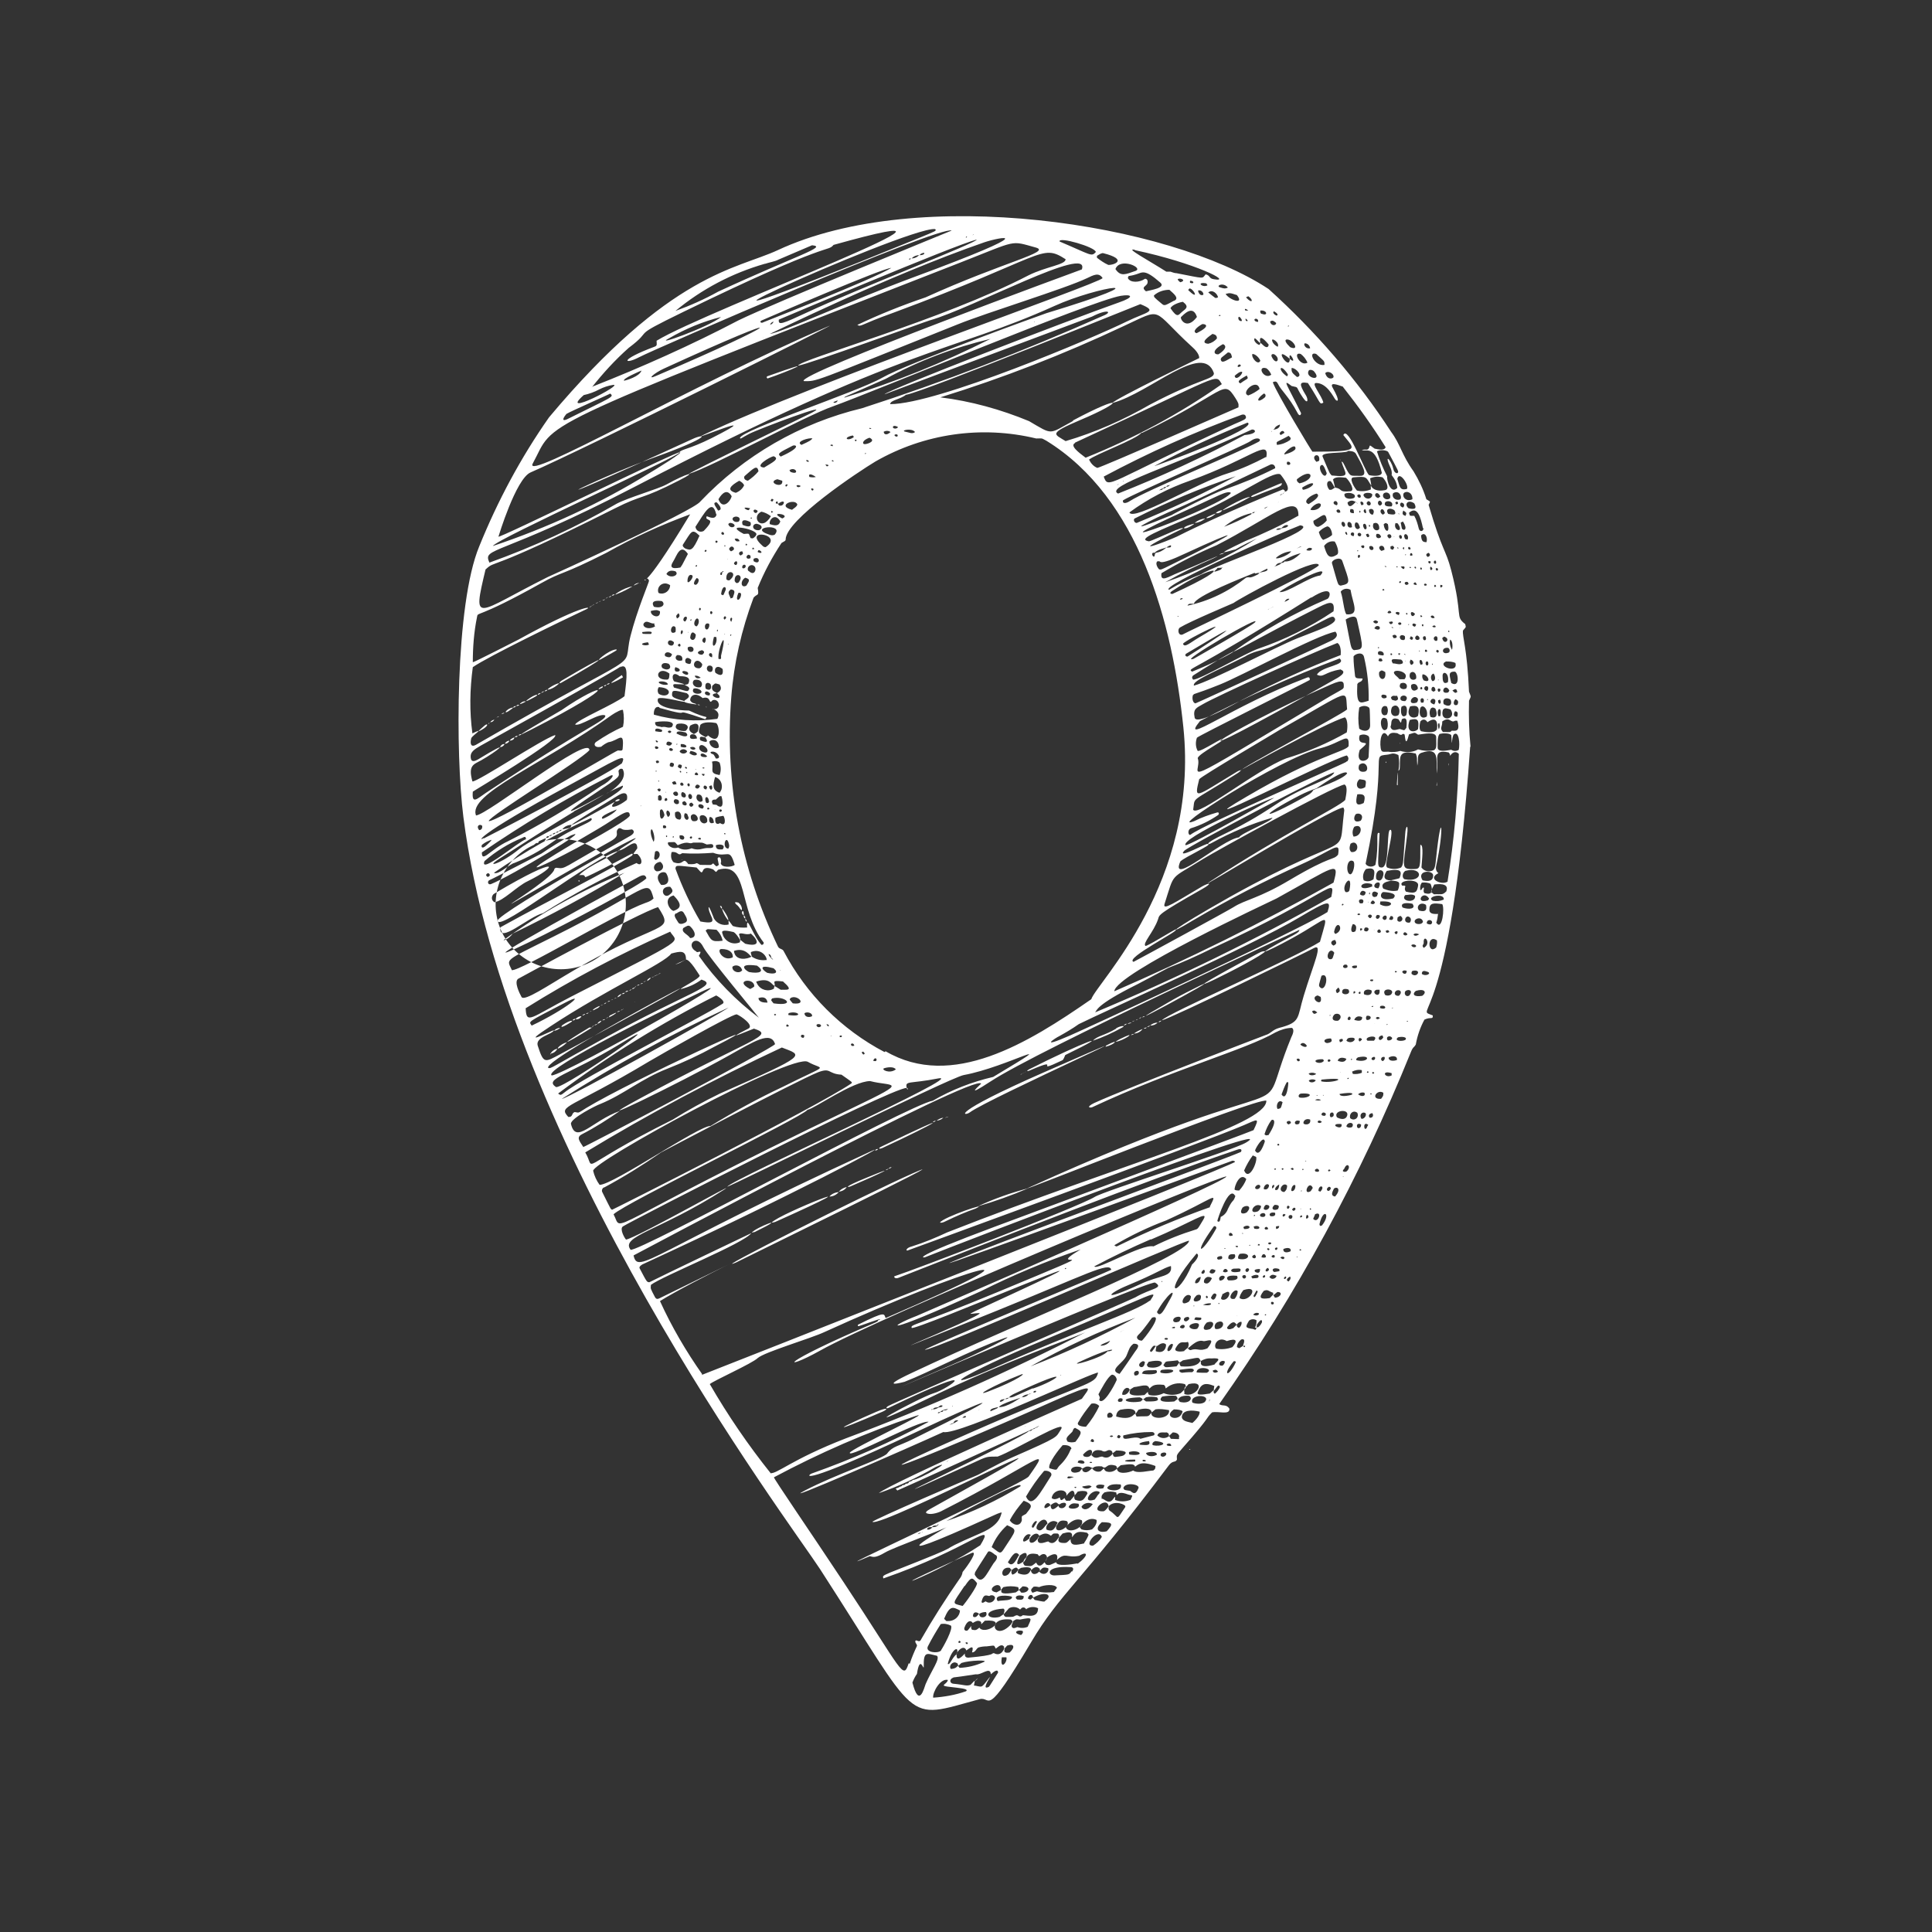 <?xml version="1.0" encoding="UTF-8"?>
<svg id="Calque_1" data-name="Calque 1" xmlns="http://www.w3.org/2000/svg" version="1.1" viewBox="0 0 512 512">
  <rect x="0" y="0" width="512" height="512" fill="#333333" stroke="none"/>
  <defs>
    <style>
      .cls-1 {
        fill: #fff;
        fill-rule: evenodd;
        stroke-width: 0px;
      }
    </style>
  </defs>
  <g id="Groupe_7029" data-name="Groupe 7029">
    <g id="Groupe_7028" data-name="Groupe 7028">
      <path id="Tracé_55842" data-name="Tracé 55842" class="cls-1" d="M389.7,197.8c-.4-4-.5-8-.4-12.1.6-1.4.6-.8,0-2.4-.5-11.7-1.8-14.5-1.6-16.2.9-1.1.8-.7.6-1.7-2.8-2.2-.5-1.8-3.7-14.2-1.5-5.8-2.3-4.8-6-17.4.5-1.1.6-.7-.6-1.5-.8-2.6-2-5.1-3.4-7.4-3.1-4.3-3.5-7.2-5.9-10.4-9.1-14-20.1-26.7-32.5-37.9-26.4-17.5-92.8-27.7-130.1-10.3-11,5.1-28.4,5.9-60.6,44.3-7.5,10.7-13.6,22.1-18.5,34.2-6.4,15.4-6.3,55.2-4.2,71.7,11.1,86.9,86.5,187,94.5,199.3,26.9,41.6,22,40,42.3,34.5,3.2-.9,1.2,5.9,13.6-15,7.8-13.2,13-15.6,36.5-46.9,1.1-1.5,1.8-.7,2.2-1.6,0-1.3-.4-.9,1.7-3.3,7.5-8.5,5.7-7.3,7.6-9.2,1.7-.4,4.8.8,4.6-1-.9-1.3-1.7-.5-2.7-1.2,20.5-29,37.5-60.4,50.8-93.3.6-1.5.8-1.1,1.3-2,.4-2.3,1.2-4.6,2.3-6.6,1.7-.8,2.3.1,2.2-1.1-5.5-2.2,4.6,4.8,9.9-71.1M384.7,193.7c-.6.4,0,.3-2.3.3-1-1.1-.1-1.4-.2-2.8,2.1-1.5,2.2.6,3.4-.2h.6c1.1,3.6-1.3,2.4-1.6,2.7M383.8,183.5c-2.5.7-.9-2.8.3-.5l-.3.5M384.4,185.4c.5,1,0,2.3-1.8,1.2-.5-1.7,1-1.8,1.8-1.2M383.7,180.8c-1.3.7-1.4-.5-1.4-1.7,0-1.5,1.9-.8,1.4,1.7M382.4,188.1c.5-.6.9-.4,2-.1,1.9,2.7-3.1,3.6-2,.1M384.9,183c.9-.6,1.1-.5,1.3.4-.7.3-.4.4-1.3-.4M386.2,189.9c-1,.2-1.1-.7-.6-1.4.8,0,.8.6.6,1.4M386.2,186.8c-1.1.4-1.2-.8-.5-1.5.8.3.9.8.5,1.5M384.6,181c-.4-1.9-1-3.1,1-3,.9.4,1.3,4.4-1,3M385.7,175.7c.8,3-5.1.8-2.5-.4.8,0,1.7,0,2.5.4M384.3,169.5c.7.3.7,2,.5,2.7-.5-.8-.7-1.8-.5-2.7M384,172.9c-2,.9-2.2-1.5-.2-1.2.4.3.5.8.2,1.2M383.8,167.2c0-.2.4,0,.3.2,0,0-.1.1-.2.1s-.1-.1-.1-.2c0,0,0,0,0,0M382.7,168.7c2,.6,0,2.6-.5.4l.5-.4M381.7,155c1.3,0,0,1.1,0,.5,0-.2,0-.4,0-.5M381.2,189.8c-.8-2,1.1-3,.5,0h-.5M381.3,193.3c-.2-.5-.4-1.6.1-1.7.2.5.2,1.2-.1,1.7M381.1,185.6l.5-.2c.7,1.1-.5,1.7-.5.2M381.7,182.6c.2.6-.6,1.2-.7.2,0-.4.4-.4.7-.2M381.1,180.3v-.2c.2,0,.2.2,0,.2M381.1,173c-.6-.3-.6-.3-.3-.8.6.2.6.3.3.8M368.7,233.4c.2-.2-3.1.3-1.2-2.6,4.1-.8,4,.3,3.4,1.9-.3.2-2.6.6-2.2.6-.3.2,2.3-.1,2.1,1,0,.6-.1,1.1-.4,1.7-1.3.3-2.6,0-3.8-.5-1.3-2,2.9-2.1,2-2.1M371.9,247.6c0-.5.5-.9,1.1,0-.2.3-.6.4-.9.2,0,0-.1-.1-.2-.2M372.8,257.3c0,1.2-1.1.8-1.2.2.3-.4.7-.4,1.2-.2M371.7,240.5c-.8-1.3,1.2-1.3,2.6-1,1.1,1.4-1,1.6-2.6,1M372.4,237.2c.8,0,1.8-.4,2.6.2.3,2.1-4.1,1.5-2.6-.2M376.1,247.6c-.9.6-1.4.4-1.5,0,.4-.3.8-.3,1.5,0M375.2,244.7c-1.2-.9,1.4-2.2,1.9-.5-.1.8-1.4.8-1.9.5M377.3,249.9c-.2-2.7,2.3,0,0,1.3-.6-.7-.1-.7,0-1.3M378.1,244.7c0-1.5,2.1-.8,1.2.2-.4.2-.9,0-1.2-.2M378.4,238.6c-3.6,1.1-1.3-3,.3-.5,0,.2-.2.4-.3.5M377.9,239.8c.3,1.3-.1,2-1.8,1.5-1-1,.3-2.5,1.8-1.5M372.2,233c-.7-.4-.6-1.6.2-2.2,4.8-1.3,5,3.2-.2,2.2M375.8,234.8c-.3,1.4-.4,2.2-3.2,1.5-.9-1.1.7-1.7-1-1.6-1.4-1.5,4.6-2,4.2,0M370.3,243.9c.1-1-.1-.7.8-1.2,1.4.9-.2,2.2-.8,1.2M364.8,262.3c.3,0,.5,0,.8,0,.3,2.7-2.6.6-.8,0M364.4,271.3c-.2,0-.2.1,0,0,0,0,.2-.1,0,0M363.2,239.4c.3-.8.7-1.1,1.2-.2q-.4.7-1.2.2M364.2,246.4c-.1.2,0,.2-.1,0h.1ZM363.8,260c-.9.2-1-.6,0-.4.3,0,0,.3,0,.4M363.9,266.8c-.8.2-.3-.3,0-.2,0,0,0,.1,0,.2M352.5,295.8c-.2-.3,0-.8.2-.9.2-.1.4-.1.6,0,.6,1.1-.7,1.4-.8,1M352.6,310.2c-.6.5-.7,0-.6-.1.3-.4.5,0,.6.1M350.3,286.6c-.3,0-.2-.5,0-.5,8.2-.8,2.9,1.1,0,.5M344.7,290.9c-.9,0-.6-1.1.2-1.1,3.8-.2,2,1.3-.2,1.1M347.2,296.7c.3,1.3-1.1,1.5-1.7,1.1-.3-.4.3-1.6,1.7-1.1M344.7,320.2c0,.2.1.1,0,.3-.1-.2-.1-.1,0-.3M343.6,280.7c.7-.5,1.1.3.7.5s-.6-.2-.7-.5M344.6,276.8c.6-.8,1.4-.2,1.7.3,0,.7-1.3.2-1.7-.3M283.6,274.4c-8.7,3.8-3.8.6-2.9.2,1.8-1,3.5-2,5.2-3.2,6.4-3.2,46.1-20.9,58.3-28.2,7.9-4.7,8.7-4.8,7.6-1.5-8.4,5.3-68,32.7-68.2,32.7M234.4,278.8c-11.4-6-20.7-15.3-26.7-26.7-.3-.7-1.1-.5-1.5-1.2-9.9-20.6-14.2-43.4-12.4-66.2.7-9,2.7-17.8,5.9-26.3,1-1.2,1.5-.2,1.1-2.6,1.7-4.2,3.8-8.1,6.3-11.9.6-.4,1.1-.5,1.1-.9,0-5.2,19.3-18,23.8-20.7,12.9-7.4,28.1-9.6,42.6-6.1,1.8,0,1.2-.2,2.7.6,24.5,15.1,33.4,48,36.3,75.9,4.3,41.2-23.1,67.9-24.4,72.1-16.7,11.6-36.9,24.1-54.5,13.8M237.4,283.4c-1.7,1.3-4,0-3.1-.3s2.6-.5,3.1.3M232.3,280.8c0,.6-.6.4-.9.3.4-1,.9-.6.9-.3M229.1,279.3c-.3.2-.3.3-.7-.3-.1-.2.2-.3.4-.3.1.2.5.5.3.6M225.5,276.8c0-.3.7-.5.9.3-.5.2-.8.1-.9-.3M226.3,279.4c-.2,0-.2,0-.1,0h.1ZM223.1,274.6c0,.4-.7.3-.6,0s.7-.2.6,0M220.3,274.5c0,.2,0,.2-.2,0h.2ZM219.7,271.9c-.2.3-.4-.1-.7-.4.2-.1.5,0,.6.1,0,0,0,.2,0,.3M217.6,271.9c-.8.9-1.8-.4-.8-.5.4,0,.7,0,.8.5M215.2,269.3c-.7.4-2,.3-2-.8.8-.5,2.2,0,2,.8M213,275c-1,.2-1-1.1,0-.7.2.1.2.2,0,.7M205,265.9c-.8-1-.7-.7-.4-1.3,3.4-.9,6.7,2.2.4,1.3M205.7,268.9c-.4.3-.2.3-.6,0,.4-.3.2-.3.6,0M184.6,252.2c-3.1-1.6,0-4.9,1.8-1.2,1,2.1,14.7,18.6,14.7,18.7-6.1-4.6-11.5-10.1-15.9-16.4,1.1-1.8-.2-.8-.6-1M170.2,167.5c1-.1,3.2-.4,2.3.5-2.3,0-2.3.1-2.3-.5M172,170.8c-.9.6-3.5-.2-.3-.6.1.2.2.4.3.6M214.5,126.4c-.4-1,.6-.8,1.7,0q-.7.2-1.7,0M215.6,129.7c-.3.9-1.2-.6-.1-.2,0,0,0,0,.1.2M213.6,122c.4-.2.6,0,.8.3-.4.2-.6,0-.8-.3M212.4,117.9c-1.8-.9,2.2-2,2.9-1.7-.4.5-.7.7-2.9,1.7M212.2,128.8c-.6.7-1.4,0-1-.2.3-.1.7,0,1,.2M211.3,133.7c-.1.6-1.1,1.1-1.4,1.4-4.3-1.1.8-3.2,1.4-1.4M208.2,128.5c.2-.2.6-.2.5,0-.3.8-.7.3-.5,0M209.2,124.6c1.7-1.1,2.8,1.4.4.5-.2,0-.2-.3-.4-.5M206.9,121c-1-.8-.5-1,3.2-2.9.7-.3,2.6.3-3.2,2.9M193.8,164.8c-.5-.5-.2-1.1,0-1.1.5,0,0,1,0,1.1M193.8,168.2c0,.3-.3.4-.3.2s.3-.4.3-.2M193.6,158.5c-.5-1.2-.9-1.6.1-2.3,1.4.2.9.9.5,2.2l-.6.2M205,256.6c1.5,1.2.3,1.7-1.7,1.2-1.5-.9-2.3-2.3,1.7-1.2M203.7,252.8c.9.4.5.9.7,1,1.4,1.3-.7-.1-.7-1M203.1,254.4c-1.4.2-2.7-.1-3.9-.9-1.1.7-4.4,1.3-4.7-1.5,3.2-1.1,4.4,1.7,4.7,1.5.2.1-.3-.6-.2-1.2,3.2-1.3,4.7,2.2,4,2.2M198.5,257.6c-1.1-.5-3.1-2.4,2.1-1.7,2.3,1.6.6,2.2-2.1,1.7M199.9,261.4c-.3.3-.7.5-1.1.7-4.5-2.3,1.1-3.2,1.1-.7M195.8,247.7c.3-.9,1.9.3,3.2-.3,2.3,2.1,2.2,3.6-1.5,2.7-1.7-1.3-1.3-1.2-1.4-.4-1.7.8-3.7,0-4.5-1.8,0-.2-.2-.5-.2-.7-.3-1,2-.4,3-.2,1.4.8,2.3,3.9,1.5.7M191.5,249.3c-3.1.4-3-.1-4.5-2.7.7-.5,0-.4,2.9-.2.8.8,1.4,1.8,1.6,2.9M191.2,251.5c2.3,0,3.1,1.1,3,2.2-2.6,1.3-4.5-2.2-3-2.2M194.1,256.2c.7-.6,1.8-.4,2.3.3.1.2.2.4.3.6-.7,1.1-2.8.4-2.6-.9M201.9,250.5c-2.3-2.3-4.2-8.7-3.9-4.7-1.3.1-2.6,0-3.8-.4-1.4-1.8-1.1-1.8-1.1-.4-1.5.4-3.1-.2-3.9-1.6,0,0-1.6-4.3-1.4-2.6.3,2.3,3.1,4.4-2.2,3.4-2.6-4.4-4.8-9.1-6.6-14,.1-1.1.4-.8,5.6-.3,1.1,1.1,1.3,1.8,1.7.8s1.7-.7,2.7-.3c.9.8.6.9,1.3.1,8.2-2.4,5.2,10.5,12.1,19.3q0,.6-.6.6M191.1,228.6c0-.5,0-1.5-.6-1.4s-.2.7,0,2c-.7.5-.5.6-1.5-.4-.8.6-.2.4-3.5.4-1.6-1-.1,0-3.1-.2-1.6-2.2-1,.6-3.9-.5-.7-.7-.8-1.8-.5-2.7,1.9-.2,1.5,1.2,2.8.3,2.7.2,5.5.1,8.2-.1,3.9,1.5,4.3-1.6,5.7,3.2-.6.6-3.7.9-3.7-.6M176.8,214.8c.7,0,1.2,1.3.2,1.7q-.7-1.1-.2-1.7M176.8,221.7c-.3.5-.5-.6,0-.2v.2M179.4,163.9c-.3-.7-.3-.7.4-1.4.5.6.3,1.1-.4,1.4M180.2,170.6c.6,1.2-1,.7-.4.1.1,0,.2-.1.4-.1M179.5,173.6c.8,0,1.5.2,1.3,1.4-1.7.5-2.2-.9-1.3-1.4M184.6,153.2c1.3.1,0,2.6-.7,1.5,0-.5.3-1,.7-1.5M184.3,150c.4-.5.4-.2.4,0s-.4.2-.4,0M186,172.3c.6.2.9.6.1,1.2-.9.1-2-.7-.1-1.2M185.4,161.1c.1,0,.4,0,.3.4-.2.6-.7,0-.3-.4M188.2,173.1c.6-.1.6.6.5,1.1-1.2-.3-.8-1.1-.5-1.1M188.2,162.4c0-.9.9-.2.5.2-.2.3-.5.1-.5-.2M190.7,218.2c-1,.5-1.3-.4-1.1-1.5.7-.3,1.4-.4,2.1-.5.5.6.8,3.1-.9,1.9M191.5,225.1c-.9,0-1.8.2-1.8-1.1,1-.4,2.8-.2,1.8,1.1M189,213.3c-.6-.9-.4-1.5.7-1.4,1.2-1.1.9-.9,1.5-.9.2.6.8,3.3-.7,2.7-.8-.3,0-.4-1.5-.5M189.5,214.5c-.1.2,0,.2-.1,0h.1ZM175.4,192.7c-.9-.3-1.8,0-1.8-1.3.5-.2,6.1-.8,4.4,1.3-1.2.4-1.5-.3-2.7,0M176.5,210c0,0-.2,0-.2-.1s.2,0,.2.1M173.7,193.8c-.4-1.2,1.4-.6,1.8-.3-.1.5,0,.6-1.8.3M174.4,196.5c-.4.8-1-.7-.3-.2.1,0,.2.2.3.2M177.9,193.8c0,.6-.9.6-.9,0,.2-.2.6-.3.8,0,0,0,0,0,0,0M178.1,196.9c-.2.9-1,.8-1.5.4,0-1,.7-.9,1.5-.4M177.4,198.4c.3-.4,1.1.1.9.4-.4.5-1.2,0-.9-.4M178.6,202.4c0,1-.5,1-1.1.6-.1-1,.5-1.1,1.1-.6M179.3,207.8c-1,.2-.9.2-1.2-.5.8-.4.9-.4,1.2.5M188.8,181.7c.9-.7.5-.7,1.9-.3,1.1,1.7-.8,2.2-.7,2.3.2.2.4.4.6.6.8,1.7-3.7-.3-.6-.6-.4-.4-1.7-.5-1.2-2M188.5,208.1c.7.8-.2,2-.6.3l.6-.3M188,196.5c.7-.7,2.5-.6,2.5,1.5-.5.7-2.5.1-2.5-1.5M188.6,201.9c.7-.3,1.5-.3,2.1.2.4,1.1.4,2.3,0,3.3-2.9-.5-1.5-1.3-2-3.5M189.5,205.9c1.4.4,2.1,1.9,1.7,3.3-.1.3-.3.6-.5.9-2-.7-1.8-2-1.2-4.2M189.6,178.3c-.5-1.1.4-2.3,1.9-1,.3,1.7-.5,2-1.9,1M189.7,201c-.2-.4-.3-.6-.5-.9-.2-.4-.9-.2-.9-.8,1.6-.7,3.4,2,1.3,1.7M187.6,195c-.9.5-.7.4-.7.4,1.5,2.1-1.2.8-1.3.8-.7-1.8,1.7-.4,1.3-.9-2-1.1-1.9-1.1-1.3-3.2.8-.9,3.1-.7,4.1-.5s1.7,6.6-2.2,3.2M186.7,205.1c0,1.2-1.1-.2-.6,0,.2,0,.4,0,.6,0M186.2,203.4c.7-.1.6.4,0,.2h0M186.2,214.3c-1.8-.2-1.2-1.8.1-.9.2.2.3.5,0,.8,0,0-.1.1-.2.1M187.4,208.6c0,.2-.2.4-.2.6-1.3,0-.7-1.8.2-.6M186.3,200.6c-1.2-.2-.6-1.8,1.1-.2-.3.4-.7.2-1.1.2M186.7,199.4c-2.4-.4-1.4-3.3.5-1.2.5.6.4,1.4-.5,1.2M185.5,208.3c-.3.9-1,.8-1.3.3.3-1,.9-.7,1.3-.3M183,199c3,.5,1.4,2-.3.6l.3-.6M182.9,198.1c.9-.5,1.8.3,1.2.5-.4.2-1,0-1.2-.4,0,0,0,0,0,0M184.4,203.8c.3,0,0,.2-.2,0,0,0,.1,0,.2,0M184.4,203c.2,0,.2,0,.1,0h-.1ZM184.6,204.7c.7.5.5,1-.5.6,0-.3.2-.6.5-.6,0,0,0,0,0,0M184.8,193.9c-.4.6-1.1.5-.8.7.4.2.7.6.7,1.1-.3,0-2.2.6-1.8-.8.5-.7,1.4,0,1.1-.3-.8-.5-1.8-.9-1.1-2.3,1.7-1,2.7-.5,2,1.6M182.8,208c0,.4-.4.6-.6.1s.5-.8.6-.1M182.1,204.9c-.5-.1-.2-.5.1-.1h-.1M179.3,194.4c0-.9,1.3-.5,2.4-.3,1,.8.3,1.7-2.4.3M179.5,197.2c-.1.3-.3.2-.2,0s.1-.2.2,0M182.1,199.1c-.2.7-1.6.9-2,0,.4-.6,1.2-.7,1.7-.3.1,0,.2.2.3.3M180.4,197.9v-.7c1.7-.2,2.3,1.4,0,.7M181.7,203.2c.5.2.4.5.2.5s-.6-.3-.2-.5M179.9,202.6c.9,0,1,.3.5,1.1-.9-.4-.9-.5-.5-1.1M180.3,204.3c.4.2.2.5,0,.4s-.2-.5,0-.4M180.7,207.4c.3,0,.7.7.2.8-.8.2-.8-.9-.2-.8M180.8,209.9c1.4.2,1.2,2.1-.1,1.2-.2-.4-.3-.8.1-1.2M181.4,212.3c1.1.7.5,1.6-.5.9-.1-.7-.2-.6.5-.9M181.7,193.7c-1.5.2-3.4-.6-2.3-1.8,1.5-.5,4,.2,2.3,1.8M178.5,221.6c.2.3,0,.4-.2.3s0-.2.2-.3M178.4,210.2c.1-.3.5-.5.8-.4.3,0,.5.4.5.7,0,.6-1.1.6-1.3-.2M178.9,211.8c1.1,0,1.1.6,1,1.1-.8.7-1.9-.5-1-1.1M178.9,215.3c1.8-1.1,2,2.1,1.1,1.9-.5-.1-1.3-.2-1.1-1.9M180.1,221.4c1.6-.3,1.5,1.3.6,1.1-.5-.1-.7-.4-.6-1.1M181.5,215.5c.8.2.5,0,1,1.2-.2,1.3-1.7.1-1-1.2M182.7,210.4c1,0,.9,1.7,0,1.3-.3-.4-.5-.9,0-1.3M183.3,212.7l.5.5c-.6,1.5-1.9-.3-.5-.5M182.9,221.8c0-.1.3-.2.4-.1,0,0,.1,0,.1.2,0,.6-.7.3-.6,0M183.1,216.2c1.1-1.6,3.2,1.8.5,1.4-.5-.3-.6-.9-.5-1.4M184.8,210.6c.8-.2,1.4.2,1.4,1.6-.8.9-2.2-.5-1.4-1.6M185.4,222c.6,0,.4,1-.5.2.2,0,.4-.2.5-.2M185.5,216.3c.7-.7,2.2,0,1.9,1.5-.8,1-2.3,0-1.9-1.5M187.1,212.7c-.7-1.8.7-2,.8-.2-.2.4-.5.4-.8.2M187.5,214.1c.3-.3.5.2.5.3-.5.3-.7,0-.5-.3M188.1,216.5c.8,0,1,.8,1.1,1.5-1.2.6-1.5-.6-1.1-1.5M191.3,214.8c-.2.7-1.1.2-.5-.3.1,0,.5,0,.5.3M192,168c.2,0,.2,0,0,.2v-.2ZM192.1,221.2c0,0-.1-.2-.2-.3,0-.2.6-.2.2.3M192,164.2c-.5-.4,0-1.1.3-.8s0,.6-.3.8M192.1,144.9c0,0-.3-.4,0-.4.2.1.2,0,0,.4M192.2,156.6c-.6,1.3-.4,1.3-1.1.9.3-2.8,1.7-2,1.1-.9M191.5,141.7c-.8-.2,0-1.3.4-.3,0,.2-.2.4-.4.3M191.4,151.7c0-.6.4-.3.3-.2s-.3.2-.3.2-.1.5-.1.6-.5.2-.4-.3.3-.3.5-.4M191.1,173.7c-.1.5.3,1.2-.7.9-.3-2.8,2.7-9.1.7-.9M190.2,167.3c-.2,0-.4-.1,0-.5,0,.2.1.5,0,.5M189.8,143.9c-.5-.5,0-.7.2-.6.4.3,0,.5-.2.6M189.8,168.8c.6,1.9-1.7,4.1-.6,0h.6M188.7,177.9c-.8.6-1.9-.5-1.1-1.4.8-.4,1.7.2,1.1,1.4M187,182.5c-.4-1.7.7-1.8,1.3-1.2.4,1,0,2-1.3,1.2M188.2,183.8c-.2.5,0,.4-.3.5-1.9,0-1-2,.3-.5M187.6,166.7c-1,.7-1.2-2,.3-1.4.2.5,0,1-.3,1.4M187.2,146.1c-.8.5-.4-.7,0-.3,0,0,.1.2,0,.3,0,0,0,0,0,0M187,169.2c.1.4,0,.9-.3,1.2-1.3-.5,0-2,.3-1.2M182.4,171.5c.8-.4,1.7.1,1.3,1-.3.3-.8.4-1.2,0-.3-.3-.3-.7-.2-1M182.3,167.6c.1-.2,0-.2.2,0h-.2ZM182.7,160.3c.2,0,.1,0,.1,0h-.1ZM185.7,182.1c-1.9.4-2.6-1.3-1.7-1.9,1.8-.4,2.5,1.1,1.7,1.9M185.9,183.4c-.1.8-3,.6-2.1-.9.7-.3,2.2.3,2.1.9M184.1,179.1q.7-.2,1.6.5c-.8.3-1.3.2-1.6-.5M185.4,177.1c-2.8.2-1.1-3.7.7-1.1,0,.5-.2.9-.7,1.1M184.6,166c-1-.2-.6-1.5-.1-2,.8-.5,1,1.3.1,2M184.4,168.2c-.1,1.8-1.3,1.6-1.5.8.2-1.7.8-1.7,1.5-.8M182.9,164.4c.2-.3.2-.3.4-.2-.2.4-.2.3-.4.2M182.2,153.8c0-.7.4-1.7,1.1-1.4,1,.3-1.3,3-1.1,1.4M183.2,174.9c-.1,1.1-.2,1.3-1.4.8-.6-.7.1-2.1,1.4-.8M181.3,181.4c1.4.8,1.1.5,1.4,1.1-.5.9,0,.9-4.1-.3-.1-.3-.5-.9.3-.9,1.8,0,4.4.4-.2-.7-.8-.8-.6-3,1.4-1.4,1.8,0,3.1.3,2.3,2-.5.4-1.4.2-1.2.3M179,176.8c1.9.5,1.1,1.5,0,1.1q-.4-.5,0-1.1M181.6,164.7c0,0-.5,0-.5-.5.1-1.2,1.7-1,.5.5M182,178c.6.2.6,1.3-.7.6-.8-.4-.6-1.1.7-.6M180.7,168c-.4.3-.4-.8,0-1,.4.2.3.7,0,1M179,167.5c-1.9,1.1-1.2-2.5,0-1.3.1.4.1.9,0,1.3M178.6,170.2c0,1.2-1.1,1-1.5.5-.4-.8.5-1.5,1.5-.5M178.1,173.4c-.2.4-.3,1.2-1.8.5-.5-.8.6-1.6,1.8-.5M177.2,175.9c1.1,1.1-.2,2.1-1.7,1.1-.5-.7,0-1.7,1.7-1.1M177.4,178.5c0,.6,0,1.6-.6,1.6-4,.2-2.4-3.9.6-1.6M177,181.4c-.7.2-1.5.1-2.2-.3-1.1-.7,2.1-.8,2.2.3M174.6,182.1c4.3.2,2.7,3.3,0,1.8-.4-.5-.4-1.3,0-1.8M174.8,187.6c10.9,3.1,1-.8,12.1,3,.7-1.1.7.1-4.3-2.3-2.7,0-9.2-.7-8.2-3.2,1.3-.6,7.6,1.3,6.9.8.4-.3-3.2-.6-3.2-1.7,0-1.4.2-1.4,3.9-.5,2.5,1.8-4.5,2.1,2.6,3-.5-.5-1.1-.1-1.7-1.1,0-1.4,1.5-2.2,3.3-.6,2.4-.7,1.5,1.9,2.6.6.6-.3,1.4,0,1.6.7.3.6,0,1.4-.7,1.6-.2,0-.4.1-.6,0,.5.3,1.9.9,1,2.6-5.6.8-11.4.4-16.8-1.1-.1-.4,0-2.4,1.4-2M173.6,197.9c0-.2.6-.2.9.2,0,.5-1.1.6-.9-.2M174,204.3c.2,0-.2.4-.3,0h.3M173.8,201.7c.8-.5,1.1.4.6.5s-.5,0-.6-.5M174.7,207c-.2.2-.1.2-.3,0,.2-.2.1-.2.3,0M174.5,209c1.2-.2.3,1.6-.3.2,0,0,.2-.1.3-.2M174.4,211c1-1.2,1.6,1.9,0,1v-1ZM174.9,214.8c.6-1,1.1.7,1.2,1.2-.4,1.2-1.4,1.7-1.2-1.2M175.7,218.8c1.1-.4,1.2,1.1,0,.6v-.6ZM176.2,211.7c.2-.4.8-.2.6.4-.6.4-.8,0-.6-.4M177.2,223.2c2,0,1.4-.3,2.4.8,3.1-1.4,2.8-.1,4.1-.7,2.9,0,2.1-.1,3.6.5.7,0,1.9-.5,1.7.7-.8.5-1.1,0-2.7.4-1,.3-2,.3-3-.1-1.2.5-2.5.5-3.6-.2-1.7.6-3.1-.8-2.6-1.4M193,224.9c-1.9-.1-.5-4.3.2-1.1.1.4,0,.8-.2,1.1M193,170.8h-.1c0-.3.2-.3.1,0M192.5,153.5c-.3-3.1,3.6-1.9.8.3-.3,0-.6,0-.8-.3M192.8,148.2c0-.2,0-.2.1,0h-.1ZM199.1,137.1c.4.3,0,.5-.3.1h.3M198.4,135.2c-.7,0-2.2-1.1.4-.5l-.4.5M200.3,142c-.8.8-.7.7-1.4.6-.6-1.4-.1-1.2-1.8-1.1-6.1-3.2,4.8-1.1,3.2.4M200.5,138.8c1.6.3,1.7,1.2.7,1.7-1.9.2-2.1-1.6-.7-1.7M199.7,135.4c0-.3.4-.6,1.1,0-.3,1-1.1.4-1.1,0M199.9,145.5c-.3,0-.7.2-.5-.2s.4,0,.5.2M198.4,147c.6.3.5.1.5.9-1.1.6-1.5-.6-.5-.9M197.6,144.3c0-.3.3-.2.4,0s-.5.4-.4,0M197.6,149.9c.2.6-.8,1-.9.5-.1-.7.7-1,.9-.5M194.9,148.8c.8-.4.5,1.6-.3.7-.2-.2,0-.5.3-.7M194.3,145.8c-.7.5-.7.3-1.1-.3.6-1.4,1.8-.2,1.1.3M194.7,142.8c.7-.2,1.1,0,1.3.6-.8.2-1.1,0-1.3-.6M195.8,138.2c-1.4.6-2.5-1.1-.8-1.3.7,0,1.4.4.8,1.3M194.1,138.7c1.6.7-.6,1.8-1.1.2.2-.2.3-.5,1.1-.2M194.7,154c-.2-2.6,2.8-1.7,1,.4-.5.2-.6.2-1-.4M195.7,157.1c.4,0,.9-.1.6,1-.4,1.3-1.6,1.2-.6-1M196.3,147.2c-.6-.1-.7-1.1.4-1.1.3.6.3.7-.4,1.1M197.5,153.1c1.5.4,1,.9.3,2.1-1.5.8-1.7-1.3-.3-2.1M198.3,151.3c-.3-.5-.1-1.1.4-1.4s1.1-.1,1.4.4c.4.8-.3,2.4-1.7,1M199.7,148.6v-.5c1.8-1,1.9,1.9,0,.6M200.8,146.3c0-.3.2-.7.6-.4.8.5.3.9-.6.4M201.6,144.2c-4.4-4.3,6.3-2.5,1.3.8-.7,0-.9-.5-1.3-.8M203.9,141.7c-6.1-2,4.2-3.2,1.4,0-.4.2-.9.2-1.4,0M204,138.9c-.3-1.2,1.5-3.1,2.8-.7-.3.6-.5,1.5-2.8.7M204.4,135.4l.5.2c-.5.5-.6.2-.5-.2M204.2,132.7c.3-.6.3-.6.8-.3-.3.6-.3.6-.8.3M205.6,133.4c0-.4,0-.5.5-.5,0,.6,0,.6.1.6,2.2-1.6,1.7.6.6.5-.8,0,0-.4-1.2-.6M206.3,136.8c-1.7-1.2,3.4-.4,1,.6-.4-.2-.7-.4-1-.6M207.3,127.4c.4,2.3-4.3.4-1.3-.4l1.3.4M202.5,123.9c-2.9-.2,1.5-2.8,2.5-3,1.8.7-.4,1.7-2.5,3M201.8,135.6c.9.2,1.7.6,2.5,1.2-2.6,4.4-5.4,0-2.5-1.2M198.2,127.4c-1.2-.2-1.1-1.1-.8-1.3,2-1.7,3.3-3.2,3.6-1.2-.8,1-1.8,1.8-2.8,2.5M198.9,138.4c.5,1.8-1.6.9-2.1.7-.5-1.5.7-1.5,2.1-.7M195,130.6c-2.6-.7-1.4-1.9.9-3.2q1,.5,1.3,1.2c-.4.9-1.2,1.6-2.2,2M193.9,131.5c-.4,1.6-2.5,3.6-3.5.8,1.1-1.9,2.4-2.7,3.5-.8M190.3,135.3c-.7-1.2-1.6-2.1-.4-2.2.9.9,1.7,2,.4,2.2M189.9,136.3c-.3,1.5-1.8.8-2.6.5-.8,1.6,3,0-.8,3.9-.7.4-1.6.2-2-.5-.1-.2-.2-.4-.2-.6,2.4-3.7,4.5-7.7,5.5-3.3M185.4,141.9c-1.8,4.1-2.3,4-3.7,3.5-.3-.1-1-.7-.7-1.1,2.2-3.3,2.3-4.4,4.3-2.4M182.3,146.8c-1.9,3.7-1.4,2.7-2,3.6-2.5.5-2.8-.2-1.9-1.6s1.9-5,3.9-2M179,151.4c1.2,1-1.3,2.1-2.4.7.3-.4.7-1.2,2.4-.7M177.6,155c0,1.2-.9,2.2-2.1,2.3-.4,0-.7,0-1-.2-.4-1,.2-2.1,1.2-2.4.7-.2,1.4,0,1.9.4M175.4,159.3c1,.7.3,2.1-2.1,1.5-1.3-2.1,2-1.5,2.1-1.5M174.9,162c.2,2.3-2.7,1.2-2.4-.1,1.4-.3,1.6-.3,2.4.1M173.4,165.3c0,.3.1.5.2.7-2.2,1.3-4.1-.4-2.5-1.2.8-.2,1.5.6,2.3.4M172.9,220c.3.6.8,2.4.3,3.1-1.2-2.4-.7-3.9-.3-3.1M173.6,225.7c1.1-.8,2,1.4.2,2.2-.6-.4-.5,0-.2-2.2M175,228.4c1.4,1.1.6,2.6-1,2.5-1.2-.5-.8-2.3,1-2.5M176.6,231.5c1.1,2,.3,3.2-1.4,3-2.4-2.9.8-4,1.4-3M177.6,235c.9,1,.8,1.4-.3,2.2-1.6,1.1-2.8-2.4.3-2.2M178.5,237.3c2.6,2.6,1.7,3.5,0,4.1-1.2-.3-2.8-3.4,0-4.1M179.2,242.1c.8-.5,1.5-1,2-.2.7,1.2,1.4,2.2.2,2.7-.6.3-1.4.4-1.7-.2-.8-1.3-1.3-1.9-.5-2.4M181,246c1-.6,1.4-.9,1.9-.5,1.3,1.2,1.9,3,0,3.1-.7-1.1-2.5-1.5-1.8-2.7M201,264.5c1.2-.4,2.2-.2,2.4,1.2-.8,0-2.3,0-2.4-1.2M200.5,260.1c3.5-1.1,3.9.8,4.8,1.2.2-1-1.1-1.6,2.2-1.2,3.1,2.7.8,2.1-.6,2.2-2-1.2-1.6-1.2-1.8-.3-1.5.9-3.5.4-4.4-1.2-.1-.2-.2-.4-.3-.6M206.8,257.1h.1c0,.2-.3.2-.1,0M208.4,271.7c.2-.5.5,0,.7.2-.7.4-.8,0-.7-.2M209,269c-.2,0,0-.4,0-.5,2.3-.8,4.3,1.1,0,.5M210.1,265.9c-1-1.2-.9-.9-.6-1.4,1.7-1.1,4.7,1.9.6,1.4M218.7,123.1c1.6,0,.5.7.3.4,0-.1-.2-.3-.3-.4M220.5,118.2c-1.1-.2.2-.6.2-.2,0,.2,0,.3-.2.2M221,122.3c-.6,0-.6-.1-.5-.3s.3.1.5.3M226,115.4l.3.4c-1.6,1.3-3.2.2-.3-.4M226.7,116.5c.5,0,.2.3.2.4-.3.1-.5-.3-.2-.4M230.4,116c1.8.8-.2,1.6-1.1,1.7s-.9-1,1.1-1.7M230.5,113.4c.2,0,.5.2.4.2-.6.2-.6-.2-.4-.2M229.5,120.1c0,0,0,.2-.2.2s-.1-.3.2-.2M234.2,114.4c.6-.3,1.3-.3,1.8.1-1.1,1-1.8.6-1.8-.1M240.2,104.6c4.7-.8,61.9-24,62-24,4.9,2,1.7,2-3.6,4.6-8.5,4.2-50.2,21.9-62.7,21.9.1-1.1,2.6-1.2,4.2-2.5M313.5,80c1.7,1.3.8,1.8-.2,2.6s-1.2,1.9-3.1-.9c.3-.9,2.4-1.6,3.2-1.7M312.1,74c.6-.5,2.5.3.7.8q-.6-.4-.7-.8M315.5,76.5c1.1.5,2.2,3.1-.6.4.2-.5.4-.5.6-.4M315.4,74.4c1.1,0,1.1.9.2.6-.3,0-.3-.2-.2-.6M317.2,84c-2.8,3.7-4.6.4-4.2,0,.7-.6,3.1-3.4,4.2,0M324.1,91.2c1.4.6.1,1.9-1.2,2.7-1.2.1-1.9-1,1.2-2.7M323,83.6c.4-.3.5,0,.4.1s-.5,0-.4-.1M330.4,99.5c.5,1.1.5.5-1.7,2.1-1.2-.6.4-1.3,1.7-2.1M330.1,84.4c.2.2.8.6.4.7-.1,0-.5,0-.4-.7M357.1,119.5c.6,0,1.7,0,2.2.7,1.7,3.1,3.5,6,1.1,5.9s-2.4.4-3.5-1.6c-1.1-2.2-.9-1.9-1.4-2.2.9,3.2,2.8,4.3-2.6,3.7-.7-.9-.2.2-2.4-5-.5-1.3,5.4-.8,6.7-1.4M363,126.8c1.1-.5,2.2-.6,3.4-.3,1,1,2,3.2.6,3.4-4.4.8-3.7-3-3.7-.2-1.2.5-2.5.6-3.7.3-.8-.9-2.2-3.4-.9-3.5,3.6-.3,3.2-.2,4.7,2.2,0,0,0-.4-.3-1.9M375.2,154.4c.1.2.2.4.3.6-1.5.1-.7-.9-.3-.6M374.8,150.3c.4-.2.3-.2.5.2-.1.3-.3.2-.5-.2M376.5,163c.5.3.5.4.2.5s-.3-.2-.2-.5M376.4,150.7c-.1-.4.4-.4.4,0s-.4.3-.4,0M378.2,183.1c-1.3-.2-.7-1.7.2-1.1.2.4.1.8-.2,1.1,0,0,0,0,0,0M378.4,185.4c0,.2-.2.2-.2,0s.2-.2.2,0M377.2,186.2h-.6c-.7-1.6,1.3-1.5.6,0M376.4,182.4c.3-1.1,1,.7,0,.2,0,0,0-.1,0-.2M377.3,180.3c-.4-.5-.5-1.1-.3-1.6,1.4,0,2.5,2.5.3,1.6M376.5,176.2c-.9-1.5.5-1.9.5-.2l-.5.2M376.4,187.6c.7-1.2,2.2.5,1.7,2.3-1.6.9-2.2-.6-1.7-2.3M378.5,176.1c0,.1-.3.4-.5.2-.7-1,.7-1.6.5-.2M377.7,172.7c-.2-.2,0-.7.3-.5.5.4,0,.7-.3.5M377.7,168.6c.7,1.2-.6,1.5-.6.4,0-.4.4-.4.6-.4M377.4,154.9c0-.2.4-.4.7,0,.2.3-.8.5-.7,0M377.1,166c0,0-.3,0-.3-.4,0-.2.7-.3.3.4M376.4,172.5c-.2,0-.4.2-.4,0s.2,0,.4,0M376,169.5c-.7.4-1.5-.5-.5-1.1.8.2.8,1,.5,1.1M375.8,189.7c-1.1,1.1-3.5.2-2.1-2.5,1.8-.4,2.7,0,2.1,2.5M375.8,193.2c-.8,1-3.5,1.1-2.2-2.4,2.2-.6,2.5,0,2.2,2.4M373.2,165.6c0,0,0-.2.1-.2.3,0,0,.3-.1.2M375.7,182.6c-1.3,1.1-2-.2-1.7-1.1.5-.4,1.2-.3,1.5.2.2.3.3.6.2.9M375.4,186.2c-2.9.9-1-2.6.3-1.1.2.4,0,.9-.3,1.1M375.3,179.8c-.7.8-2.2.2-1.6-1.4.8-.8,1.8,0,1.6,1.4M374.5,165.9c-.4-.2-.2-1.1.8-.4-.2.4-.2.8-.8.4M374.2,169.6c-.7-.3-.7-.3-.3-1,.7.4.7.4.3,1M373.6,150.3c0-.2.4,0,.3.2-.3.1-.4,0-.3-.2M373.8,174.8c.8.2,1.2,1.1.2,1.4-.4-.3-.5-.9-.2-1.3,0,0,0,0,0,0M375,162.7c-.9,1.7-1.7-1-.5-.4.2.1.3.2.5.4M374.3,147.2c-.3,0-.7.3-.6-.3s.7-.3.6.3M373.8,145.5c0,.2-.8.2-.6-.4.1-.4.7,0,.6.4M373.3,154.7c-.8.9-1.6-.5-.5-.5.2,0,.3,0,.5.5M366.1,146c-1.7-1.2.8-2.2.8-.3l-.8.3M366.9,156.3c-.4.3-.2.3-.6,0,.4-.3.2-.3.6,0M360.2,187.5c.8-.5,1.8-.6,2.6,0,.2.5.2-.3.3,4.7,0,1.7-1.7,1.8-2.9.9-.3-1.8-.3-3.7,0-5.5M362.7,185.7c-2.3.7-3.3,1.4-3-4.4.4-.8,1.3-.4,1.4-1.5-1.4,0-1.9,0-2-.7-.2-1.7-.4-3.4-.4-5.1.3-.7,2.5-1.5,2.8.2.9,3.8,1.3,7.7,1.2,11.6M358.9,270.3c.2-.7.9-1.1,1.6-.9.2,0,.3.1.5.2,0,1.1-1,1-2.1.7M360.7,275.7c-.7,1-1-1.1,0-.5.2,0,.2.3.2.4,0,0,0,0,0,0M356.8,275.8c.3-.5.2-.8,1.5-.8,1.7,0,0,2-1.5.8M358.3,280.7c0,.1-.1.3-.2.2-.2-.2.1-.5.2-.2M357.4,285.9c-.4.1-.5,0-.2-.2s.2,0,.2.2M351.9,276.4c-.9.2-1.8-1.2.8-1.2.4.6.3,1-.8,1.2M352.4,281.3c-.5.3-.7-.3-.4-.5s.9.2.4.5M352.4,269s0,0,.1-.1c.2.3-.2.5-.1.1M352.7,254.2c-1.8.2-.4-3.7.9-1.7-.4,1.3-.4,1.6-.9,1.7M290.2,268.3c.5-.4-.2-1.8,11.3-7.5,0,0,8.1-4.3,8.1-4.3,3.9-1.5,7.7-3.2,11.5-5.1,31.7-14.6,32.9-19.5,31.7-13.7-20.2,11.4-41.1,21.6-62.6,30.6M311.7,246.4c1-1.1-6.3,3.7-8.1,4.3-1-.6,2.1-3.6,3.3-7.1.4-1.2-.3-1.2,11.7-8,2.8-1.6,2-1.8,0-.7-7.3,4.3-10.5,6.5-10,4.7,2.8-8.7,1.2-6.3,10.3-12,2.7-1.7,34.4-19.2,37.4-19.7,1,.5.4,2.9.2,4.1-1.6,1.8-16.7,9.1-35.8,21.6-6.3,4.2,32.3-19.5,35.3-19.6.2.3.3.7.2,1.1-1.7,13.4,3.1,4-30.1,22.5-16.7,9.4-17.3,10.8-10.1,6.4,9.5-5.6,19.2-10.6,29.2-15.1,8.2-3.7,10.1-6.3,9.4-2.4-1.4,1.6-1.5,0-12.8,6.7-8.2,4.9-11.8,5.2-14.9,7.2-1.4.9-25.3,13.9-26.5,14.5-2.5-.9,12.7-8.5,11.1-8.5M320,223.7c.5-.7-8.3,4.2-6.2,1.8,1.1-1.3,38.9-21.1,39.8-20.8-.8,2-8,3.4-15.8,8.7-9.9,6.6-14.7,7.9-17.3,9.8-.5.4-.5.8.6.2,5.1-2.8,10.5-5.1,16.1-6.7,0,.9-8.5,4.2-8.8,5.2-4.5.5-18.6,13.3-15.6,6.4,1.2-1.2,8.8-4.6,7.3-4.6M310.7,157.4c0,0-1.1,0-.2-.7,10.8-7.2,18.4-7.6.2.7M312.3,163.4c0,.1-.3,0-.3,0s.4-.3.3,0M344.5,139.2c6.3.8-22.8,10.6-26.2,13-3,1.1-5.8,2.5-8.5,4.1-2.6-.9,29.6-15.1,34.8-17.1M337,141.3c0,0,0,0,0,0ZM338.2,140.4c.3-.6,1.4-.3,1.4-.4s1.1-1.3,1.8-.7c-.5.8-1.6.5-1.8.8-.2,0-.3.4-1.4.3h-.1M338,150c.6-1.1,1.5-.7,1.5-.9,1.5-1.2,3.3-2,5.2-2.5.6-.7-1.8,2.4-4.3,2.2-.3.5-.8.3-.8.4-.2.2-.4.4-.7.5-1.1.5-1.6.6-.9.3M338.3,147.7c1.1-.9,2.5-1.5,3.9-1.6-1,1.4-4.8,2.4-3.9,1.6M344.8,144.9c-.4.1-.8.3-1.2.5.3-.2,1.3-.8,1.2-.5M322.6,150.5c1.9,0,1.7-.3,1.3,0-.3,0,.2.3-1,.7-2.2.8-.4-.3-.3-.6M332.6,152c.4-.1.8-.2,1.2-.2,0,0-.3,0,2-1.1.6.8-1.8.9-2,1.1,0,0-.3.3-.4.4-2.7,1.4-2,.5-3.2.9-4.5,3.6-9.8,6.2-15.5,7.4.3-.8,1.4-.4,1.7-.5.3-2,13.2-7,16.1-8.2M313.2,158.8c-.4.2-.9,0,0-.3.1,0,.4.2,0,.3M312.7,166.3c2.6-1.6,13.8-6.3,14.2-6.5,1.4-1.1,22.3-12.6,22.6-10-1.2,1.8-35.8,18.1-35.8,18.2-1.4.9-1.8-1.2-1-1.7M347.3,145.2c.8,0,.3,1.1-1.1.6.2-.4.6-.7,1.1-.6M346.5,143.7c.2,0,.2,0,.2,0-.2,0-.2,0-.2,0M353.2,127.2c.5-1,2.3-.7,3.5-.6.9.8,2.6,3.5,1.1,3.6-3.2.3-1.8-.6-4-1,0,0,0,0,0,0-1.1.7-.8.6-1.5.6-.8-.9-.9-2.5.3-2.3.7.5,1.8,3.8.7-.3M363.6,131.5c-.3.6-1,.8-1.6.5-.1,0-.3-.2-.4-.3-1.3-1.4,2.7-1.4,2-.3M358.9,219.1c2.4-1.1,2.2,2.6-.2,2.6-.4-.8-.3-1.8.2-2.6M359.4,215.7c1.2-.4,2.1.6,1.2,1.8-2.2.9-1.9-1.3-1.2-1.8M360.5,262.8c.2.8-.3.6-.4.5-.2-.4.3-.5.4-.5M361,246.3c-.1.1-.3.3-.4.4-.6-1,.6-.7.4-.4M359.7,242.3c.3-.3.5-.3.8,0-.3.3-.6.3-.8,0M359.6,255.9v.5c-1.2.7-2.2-.7,0-.5M359.1,263.1c-.3.3-.5.3-.4-.2s.7,0,.4.2M356.2,255.7c.6-.2,1,0,.9.6-.6.6-1.7,0-.9-.6M355.7,240c-.1-.4-.2-.3.2-.5.3.2.1.3-.2.5M356.6,236.4c-1.4-1.5,2.1-5.8,1-.4-.2.4-.6.5-1,.4M356.8,201.9c-1.7,1-37.4,16.4-41.3,19.3-.5.4-1-1.2.1-1.7,2.6-.8,5-2,7.2-3.5.2-.1.4-.8-.2-.7-2.1.6-4.1,1.3-6.1,2.3-7.9,3.1,22.5-16.5,33.4-19.3,6-1.6,7.7-4.6,7.5-.6-.7,1.5-8.3,2.4-27,13.4-19.4,11.3,21.4-9.6,26.5-10.9.4.3.6.9.3,1.3,0,.2-.2.3-.4.3M357,204.9c-.7,1.6-8.9,4.3-9,4.5s-.3.7-1.4,1.3c-13.5,7.6-12.9,5.6-2,0,1.4-.7,2.8-1.3,4.3-1.8,0,0,7.5-5.3,8.1-4M347.5,158.4c6.2-3.9,5,0,4.3.3-8.9,3.8-17.3,8.5-25.1,14.1,1.4-.5,10.3-5.6,21.8-11.4,3.2-1.6,5.4-2.9,4.9.6-6.2,4.2-12.9,7.5-19.9,9.9-3.1,1-15.8,8.4-17.3,8.2-.2-.2-.5-.6,0-1.1,16.7-10.6,12-5.9-.3-1-1.2-1.1-1.4,1.1,31.6-19.7M337.3,160.8c.5-.3-.5.4-.9.5-.3.1-.2,0-.3.3-.2-.3,0,0,1.3-.8M356,139.6c-.7-.5-.6-1.5,0-1.3s.7,1.4,0,1.3M356.5,141.1c.5-.7.9,1.6,0,.2,0,0,0-.1,0-.2M355.7,148.6c2,5.8,2.4,6-.4,6.6-.8-.2-.6,0-2.3-5.9-.3-.9,2.2-1.9,2.7-.7M359.9,147.2c.2-.4.9,0,.3.6-.1.2-.5-.1-.3-.6M359.7,146c0-.2,0-.3.3,0,0,0-.3.2-.3,0M359.9,142c-.4-.7.4-1.1.8-.5.1.2,0,.5-.2.6s-.5,0-.6-.2M360.4,135.9c-.3-.4-.2-.3,0-.6.2.4.2.2,0,.6M360.4,139.8c-.7,1.1-1.8-.2-1.2-1.3.8-.3,1,.8,1.2,1.3M356.8,162.8c-.7-1-.8-4-1.5-6,.6-.8,1.7-1,2.6-.5.6,3.7,2.6,6.8-1.1,6.5M328.8,204.1s22.7-12.6,27.6-14c.9.6.7,3.2.5,4-5.1,2.9-10.5,5.2-16.1,6.9-8,3.1-23.3,15.6-24.6,13.6.6-3.7-1.2-1.5,11.3-9.4,2-1.2,1.4-1.4,0-.5-10.8,6.5-11.1,7.5-9.7,1.8.7-.9,20.3-12.4,21.2-13,19.8-11.2,17.4-11,18-5.5-1.1,1.2-29.5,16.2-28.1,16.2M330.2,173.8c3.2-1.7,4.3-1.1,8.7-3.3,13-6.5,13.7-7.3,14.5-7,2.1,1.6-4,3.4-9.7,5.7s-22.5,11.2-27.3,12.5c-.5-1.3,5.2-3.5,13.9-7.9M316.2,184.2c.5-.6-.4.2,7.1-2.8,6-2.4,25.4-13,30.6-14,.6.7.6,1.4-.7,2.2-1.1.6-35.3,16.4-36.4,16.8-.9-.2-.9-1.8-.6-2.3M355.4,177.5c1.7.7-.6,2-2.1,2.8-47.3,27-31.6,14.7-.6,1.1,3.4-1.5,3.5-.7,3.4.8-.4.5.5,0-3.6,2.3-44.1,26.3-33.5,20.6-35.1,16.4.4-1.3,7.6-4.9,6.4-4.8,1.1-1.3-5.5,3.2-6.4,2.9-.6-1.1-.6-2.4-.2-3.5.4-.5,29.3-14.9,29.9-15.3,0-.2.1-1-.8-.6-20.1,7.6-33.9,18.4-28.3,11.5,12-6.3,24.3-11.8,37-16.6,2.1,1.8-4.8,2-6,4.3,1.8.9,1.9-.7,6.3-1.4M355.3,173.6c-8.6,3.3-17,7.1-25.2,11.4-.7.2-13,7.6-13.5,5.2-.5-2.4.5-2.6,2.2-3.6,3.4-2,29.3-13.8,35.6-16.2.9.4,1,2.2.9,3.2M358.7,142.1c-1.2-.2-.7-1.1-.2-1s.4.6.2,1M357.9,134.9c.8,0,.9.1.9,1.1-1,0-1.2-.3-.9-1.1M357.9,138.5c.3.2.3.5.4,1.2-1.6.7-1.5-2.1-.4-1.2M354.2,135.5c-.2-.5,1-.9,1,.3-.5.2-.8.1-1-.3M354.3,133.9c-1.2-.2-1-1-.5-1.1s.9.6.5,1.1M353.7,143.5c.5.7,1.4,3,.6,3.5-2.2,1.4-2.7,0-3.4-2.3.6-.9,1.7-1.4,2.7-1.2M350.7,143.1q-.7-.4-1.2-2.1c.6-.7,1.4-1.2,2.2-1.5,1,0,1.4,1.9,1.3,2.3q-.8.7-2.4,1.3M349.9,152.5c-3.1.4-8.8,4.7-10.8,4.4.5-.8,14.2-8.2,10.8-4.4M341.7,158.7q-.2.4-1.3.8c.4-.7.8-.9,1.3-.8M332.5,165c-1,1-16.2,9.6-16.2,9.6-4.9,1.5,19-12.4,16.2-9.6M314.7,174c-.7,0-.7-.6-.3-.8,23.6-14.1.4.8.3.8M357.8,231.7c-1.2-.2-1-4.4.8-3.5.7.5,0,3.6-.8,3.5M357.8,270.2c-.2.3-1,.1-.5-.6.3-.5.9.1.5.6M357.9,223.6c2-1.4,2.7,2.5.2,2.2-.7-.7-.4-1.5-.2-2.2M359.2,246.8c-1.2.7-1.4-.5-.7-1.9.7,0,1.2.6.7,1.9M356.6,164.2c.9-.6,2.7-1.4,3,0,1.8,8.1,1.9,7.8-.8,8.1-.9-.5-.7-.7-2.2-8.2M360.7,144.7c1.2-.7,1,.9.3.5-.1-.1-.3-.3-.3-.5M361.6,140.2c-.9-1.4.1-1.7.4-1.1.4,1.1,0,1.3-.4,1.1M361.8,134.9c.7,1.4-.2,1.3-.4.6,0-.3,0-.4.4-.6M362.5,141.4c.2.2.6.6.2.9s-.7-.5-.7-.7l.6-.2M362.4,133.8c-.5-.6,0-.8.2-1,1.1.2.7,1.6-.2,1M361.3,133.3c.1.6,0,.4-.5.6-.8-1.4.4-1,.5-.6M360.6,131.7c0,.2-.4.2-.5.2-1.2-.8.7-1.4.5-.2M359.8,133.4c0,.1-.4-.4-.5-.4s-1.8,2.4-2.2.2c1.3-1.3,2.6.2,2.7.3M358.9,131.9c-.5.4-2.8.6-2.6-1,1.1-.7,3.4,0,2.6,1M351.7,137.8c-.6.8-1.4,1.4-2.3,1.8-.9.2-1.5-1.1-1.3-1.6,2.2-1.1,3.2-2.7,3.5-.1M317.8,168.9c-2.4,1.4-3.9,2.9-4.3,1.7.9-1.2,15.8-8.4,4.3-1.7M337.7,211.4c0,0-21.5,12.3-23.5,12.6-1.6-1.7,21.9-12.4,23.5-12.6M354.7,261.7c.6.8.4,1.2-.4,1.5-.4-.7-.4-.8.4-1.5M353.4,250.6c-1-.5-.7-1.4.4-1.5.5.8.4,1.1-.4,1.5M353.9,247.5c-.3-.2-.4-.5-.3-.8.8-3.5,2.9-.2.3.8M338.3,238.1c15.6-8.6,16.8-10.3,15.1-4.2-18.9,10.6-38.3,20.2-58.1,28.8.3-4.7,41.2-23.7,43-24.6M353.7,268.8c1.3-.6,2.3.8.9,1.7-1.9.2-1.6-1.1-.9-1.7M355.7,275.3c.3.3.3.7-.6.9-.3-.7-.2-.8.6-.9M355.7,263.1c-.1-.7.2-1.3,1.6-.9.9,1.2-1,1.7-1.6.9M360.4,239.4c-1.1-1.4,1.7-1.5.7,0h-.7ZM360.4,237c.2-1.1.9-1.1,1.5-.6,0,1.1-.9,1.1-1.5.6M362.2,245.8c1,.1.3,1.6-.7.8,0-.6.2-.9.7-.8M362.5,242.8c.1-.3.4-.5.7-.4.2,0,.3.2.4.4-.4.7-.6.7-1.1,0M362.5,239.1c.1-.2,0-.2.2,0h-.2ZM363,237c-.4,0,0-.7,0-.5s.1.5,0,.5M363.6,234.3c0,.2,0,.4.1.6-4.2,1.7-3.6-1.7-.1-.6M359.7,210.5c2.1-.2,2.2.6,1.7,2.3-2.2,1.1-2.2-.2-1.7-2.3M362.8,139.4c-.2-.7.7,0,.1.2,0,0-.1,0-.1-.2M362.8,135.1c.6-.6,1.8,0,1,1.3-.6,0-1-.6-1-1.2,0,0,0,0,0-.1M364,138.7c1.2-.5,1.6.6,1.5,1.5-.7.9-2.1-.1-1.5-1.5M365.7,134c-1-.4-.4-1.7.2-1.2.4.3.6.9-.2,1.2M367,136l-.5.4c-1.5-.8,0-2.6.5-.4M365.2,132c-1.7-.6-.2-2.4.6-.4-.3.2-.4.3-.6.4M364.8,141.5c.4-.1,1,0,1.2.8-.6.7-1.7.2-1.2-.8M366.7,138.9c.7-.4.4-.4,1.1,0,.6,2.8-1,1.9-1.1,0M369.3,169.1l-.3-.6c.9-.9,1.9.8.3.6M369.4,142.2c.1-.1.2,0,0,.1h0M369.8,138.7c0-.2.3,0,.6,0,1.9,2.7-1.3,2-.6,0M370.6,136h.1c.2.4,0,.5-.1,0M370.2,184.3c.2.5.7,1.2-.4,1.4-1-.3-.8,0-1.2-.8.4-.8,1-.4,1.6-.5M368.5,179.3c0-.2,0-.2,0-.2,0,.2,0,.2,0,.2M370.3,150.1c.2,0,0,.6-.3,0,.1,0,.2,0,.3,0M370.3,145.1c0,0,.2-.2.3.2,0,0-.2.3-.3-.2M370.9,162.4c0,.1-.1.3-.2.6-1.7-.5-.4-1.2.2-.6M371,166.4c-.2,0-.2,0,0-.1h0ZM371.1,173.2c-.2.5-.4.4-.5.2s0-.4.5-.2M371,165.6c-.5,0-.6-.5-.3-.6.6-.3,1,.5.3.6M371.2,154.4c-.2.3-.6-.1-.3-.3s.5,0,.3.3M370.8,146.8c0-.1,0-.1,0,0h0ZM371.3,174.8c.4.3.6.6.4,1-.9.5-1.7,0-2.6,0-.9-1.5.5-1.1,2.2-1M368.9,187.4c1.4-1.3,2.5.7,1.7,2.1-1.3.8-2.5-.3-1.7-2.1M370.2,179.3c-3.1-2.5,4-1.7,2,.7-2,0-1,.1-2-.7M371.2,181.1c1.2-.5,2,.4,1.5,1.3-.7.6-2.4,0-1.5-1.3M372.5,175.3c-.1-.2,0-.1,0-.3,0,.2.1.1,0,.3M372.4,173.6c-.6-.4.1-.4,0-.1h0M371.3,169.5c-.9-.9.2-1.6,1-.9.2,1-.2,1.2-1,.9M372.2,150.5c-.2.8-.9-.3-1-.3s1.2-.4,1,.3M371.9,145.5c-.4-.3.1-.5.2-.5,0,.2,0,.3,0,.5s-.2,0-.3,0M371.7,140.3c-.3-.4-.1.1-.5-1.8l.6-.3c1.4,2.2.2,2.4,0,2.1M371.1,141.8c.3,0,.5.4.4.7,0,.1-.1.2-.2.3-.6,0-.7-1.1-.2-1M370,133.7c-.3-.7-.4-.5.3-.8.3.6.3.6-.3.8M368.8,166.3c0-.2,0-.2.4,0,0,.2,0,.2-.4,0M369.1,145.7c-.7-.3-.6,0-.6-.9.8-.2.5-.3,1,.3-.1.2-.2.3-.3.5M368.2,142.7c-1.3-.9.2-1.6.5-.7.1.3,0,.5-.5.7M367.1,150c.3,0,.6.5-.2.1,0,0,.1,0,.2-.1M367.4,184.3c.1.5.1.4,0,.6-1.5.8-2-1.5,0-.6M367.5,189.4c-1.9,1-1.9-3,0-2.2.4.7.4,1.5,0,2.2M367.6,193.1c-1.7,2-2.6-4.2-.1-2.6.3.8.4,1.7.1,2.6M367.7,162.4c.2-.8,1-.6,1,0-.7.2-.5.2-1,0M368.7,164.7c1.1,0-.3,1.5-.6.1.2,0,.4,0,.6-.1M368.6,173.1c0,0,.6.2.2.5-.1,0-.5.1-.2-.5M368.7,191.8c0-1,.4-1.8,1.9-1.2.8,1.2.6,1.2.9,0,1.6-.9,1.3,1.1,1.2,2.3-.7.8-.3.7-1.7.3-.7,0-2.1.9-2.5-.6,0,0,.2-.5.2-.9M372.7,189.5c-1.2,1.1-1.7-.7-1.3-2.2,1.4-.9,1.7.5,1.3,2.2M372.4,185.8c-.5,0-1.6,0-1.2-1.1.8-.9,2.4,0,1.2,1.1M372.6,162.7c0-.5.6-.2.3.2l-.3-.2M372.4,147c0-.2.2-.1.2,0s-.2.3-.2,0M373,143c-.8-.2-.6,0-.9-.9.1-1.2,1.5-.2.9.9M372.5,136.7c-.8-.2-1-.5-.6-1.4.9.6.9.6.6,1.4M371.8,134.5c-.9-.3-.9-.9-.5-1.3.8,0,1.1.8.5,1.3M370.9,132.4c-1.1.3-2.2-.6-1.7-1.7,1.8-1.1,2.6,1.5,1.7,1.7M369.5,135.2c1,1.6-.9,1.1-1.6,1-.9-1.3.4-1.8,1.6-1M368.8,134.2c-.5,0-2.3.2-1.7-1.1.8-.7,2.4,0,1.7,1.1M368.4,132c-.8.8-2.3,0-1.8-1.1.6-.8,2.1-.3,1.8,1.1M350.4,123.2c.4.2.6.6,1.2,2.2-.5,2.3-2.9-2-1.2-2.2M350,133.6c.3,1-1.5,1.9-2.7,1.5,0-.6,2-2.3,2.7-1.5M349.6,122.1l-.7.3c-1.9-1.7,1.1-2.8.7-.3M348.9,130.8c1.3.6-.8,2-2.1,2.8-1.8-.7.6-2.4,2.1-2.8M345.4,129.8c-.3-.2-.2,0-.3-.6,4.3-2.6,3.3,0,.3.6M344.4,128.1c-.5-.3-.8-.6-.7-1.1,4.2-3.4,5.1.1.7,1.1M344.2,136.6c-4.6,2.6-9.3,4.8-14.2,6.8-9.9,4.7-3.9,2.4-2.6,2.2,1.9-1.1,3.8-2,5.7-2.9-7.6,4.8-15.8,8.7-24.3,11.6,4.2-2.4,8.5-4.5,12.9-6.4,3.8-1.9-5.2,2.2-9.5,3.9-2.5,1-4.8,2.7-4.4.1,4.7-2.8,9.6-5.3,14.6-7.4,13.9-7.1,21.7-14.2,21.7-7.9M306,147.2c-.2,1.1-1.4-1,0-.7.7-.9,3-1.3,3-1.4.3,0,.4-.4,1.3-.6.2.7-.4.6-1.2.6-2.3,2-2.9.8-3.1,2M311.8,140.4c-7.6,3.3-7.1,3.1-7.6,3-2.7-.6,2.6-2.6,12.8-7,11.3-4.9,20.2-11.7,22.3-10.7.7.8,3.3,4.3,1.2,4.6,0,.1-1.1,1.1-1.3.9.2-.2.5-.3.8-.3.1-.2,1.1-.8,0-1.2,0,0-15.4,6.1-28.1,12.5-2.3,1.1-15.6,6.2,1.5-2.1.3-.1,0-.4-1.5.3M316,134.5c6.5-2.9,9.2-4.6,10.2-3.9-1.2,3.1-44.4,19.3-10.2,3.9M341.1,122.4c.9-.3,1.2.9.3.8-.3,0-.5-.3-.3-.8M338.8,133c0,.2,0,.1-.3.2.3-.1.2,0,.3-.2M336,134.2c-.3.3-.6.5-1,.6-.2.3,0-.2.6-.4,0,0,.1,0,.4-.2M331.7,136.1c.5-.7,2.2-.6.8-.5-.1.6-.7.3-.8.5s-.1.2-.3.3c-2.3,1.2-4.6,2.3-7,3.2,2.1-1.7,4.6-3,7.2-3.6M330.4,135c0-.2,0-.1.2,0h-.2ZM311.8,144.2c-.2,0-.2,0-.2,0,.2,0,.2,0,.2,0M306.8,148.8c1.2-.5-.8,1.7,7.5-2.2,13.8-6.4,17.5-7.4-5.6,3.9-1.3.6-1,.4-1.5.4-.6-.6-1.1-1.8-.4-2.2M340.4,120.5c-.2,0,0,0,0-.2s.1-.3.3-.5c1-1.1,2.8-2.3,2.6-.8-.7,1-3,1.4-3,1.5M341.9,116.6c-1,.7-2.2,1.2-3.5,1.3-.2-1.1-.3-.5,3.1-2.4.7.7.6.5.4,1.1M339.4,115.3c-.2-.2-.3-.4-.3-.4.2-.6,1-1.1,1.3-.2l-1,.6M337.5,113.8c-.2,0,0,.1,0,0,.4,0,0-.7,1.7-1.3,0,1.3-1.6,1.3-1.7,1.4M337.1,94.7c-.4-.7,0-1,.6-.8,1.8,1.1.6,3.1-.6.8M337.1,114.2c0,.2,0,.1-.2.2s0,0,.2-.2M337.9,124.1c-4.3,2.2-8.8,4-13.3,5.6-2.3.6-14.1,6.7-14.1,6.8-15.1,6.2-5.7,1.3,1.8-1.9,4.2-1.8,24.2-11.4,24.2-11.4.5-.3,1.1-.1,1.3.3.1.2.2.4.1.7M301.3,138.6c-.8,0-1-1-.6-1.2,8.7-4.4,17.6-8.1,26.8-11.2-8.5,4.6-17.3,8.7-26.3,12.4M335.5,121.1c-3.2,1.7-6.5,3.2-10,4.3-8,2.4-25.2,12.9-26.2,10.4,4.9-3.6,10.3-6.4,16-8.4,16.4-5.9,21.1-11.4,20.3-6.2M331.6,113.9c.8-.4,2.4,1-1.8,1.4-10.9,5.8-22.1,11-33.5,15.5-3.8-1.9,14.7-7.3,35.3-16.9M296.1,128.4c.5,0,.5-.3.3,0-.3,0-.3.3-.3,0M297.6,127.6c0-.2,0-.2.2,0h-.2ZM299.1,126.7c.3-.3.2-.2.7-.4-.2,0-.5.2-.7.4M305.9,123.5c8-4.3,16.3-8.1,24.7-11.5,3.3,1.4-24.4,11.6-24.7,11.5M297.6,132.6c2.8-1.8,32.1-14.5,33.8-15.7,1.9-1.4,3.2-.4,2.1.2-5.6,3-29.6,12.8-34.1,15.7-.9.6-2,.8-1.8-.2M310.1,128.5c-.7.7-.9.4-1,.5-.2.3-.6.5-.9.5-.3.5-.8.3-.8.4-.6.3.4-.5.9-.5.2-.5.8-.3.8-.4s.1-.4.8-.4c0-.1,0,0,.2-.1M335.1,105.4c-1.8,1.5-2.5.6-.2-1.1.5,0,.7.7.2,1.1M330.8,104.8c-2.2-.7,2.4-4.8,3-1.7-.9.7-1.9,1.3-3,1.7M329.1,109.9c.9-.2,1,.3,1.1.6,0,.6-.3.7-3.1,1.9-34,15.7-33.3,17.4-34.6,13.9,11.8-6.3,24-11.8,36.6-16.4M328.3,107.9c0,0-36.5,16-37.5,16.1-1-.4-1.7-1.2-2.2-2.2,1.9-1.5,12.4-5.3,13.9-7.1.1,0,.3,0,.4-.1,22.3-10.8,21.1-14.4,24.5-9.1.8,1.3.9,1.5.8,2.4M284.3,111.6c-6.5,3.5-5.1,3.8-11.6,0-7.5-3.1-15.4-5.3-23.5-6.3,16.5-5.1,32.7-11.4,48.4-18.8,11.1-5.1,7.1-4.8,18.4,5.5.6.5,1.9,1.9,1.8,2.9,0,0-22.5,10.9-23,11.9,10-2.7,24-16.4,26.9-7.9,0,1.7-3.6,1.3-16.9,8.3-7.1,4.1-14.6,7.4-22.4,9.7-3-1.9-4.8-1.9,3.9-5.6,11.9-5,11.6-7.1-1.9.1M284.9,117.3c39.7-18.3,37-18.4,38.9-15.5-11.2,7.9-23.4,14.4-36.1,19.5-2-1.5-4.2-3.2-2.8-3.9M325,97.1c.2,0,.1,0,0,0h0ZM323.5,95.2c.3-.6-.2-.1,1.9-1.8.9,0,.9.6,1.1,1.3-1.4.7-2.8,1.9-3,.5M321.4,88.5c.8.2,1.1.5,1.1,1.2-.6.7-1.4,1.2-2.3,1.4-2.6-.2.6-2.2,1.1-2.6M320.2,77.5c1.1-.9,2.4.3,2.6,1.3-.9.3-.4.4-2.6-1.3M318.9,78.1c-.7.4-1.3-.3-1.4-1.1.6-.2,1.2.2,1.4.8,0,0,0,.2,0,.3M319.7,75.1l.3.5c-1.3.8-3.2-1-.3-.5M318.6,85.9c.3-.1,2.9.2-1.5,2.4-1.3-.4.2-1.7,1.5-2.4M311.1,79.7c-2.2,1.2-2.5,1.4-3.1.9-2.4-2-2.1-1.8-2.2-2.3,1.1-1,2.6-1.5,4.1-1.5,1.1,1,2.7,2.2,1.3,2.9M303.7,77.2c-1.5-1.2.2-1.3.4-2.2s-.4-1.2-.7-1.1c-1.4,1-3.9,1.1-4.5-.2.2-.9,0-.3,2.2-1,1.7-.5,2.2-1.5,6.4,2.2,1.6,1.4-2.7,2-3.8,2.3M242.5,114.5c-.8.6-1.5.1-2.6-.1-1.4-.3,1.7-1.1,2.6.1M236.7,113.4c-.3-.5.4-.8,1.3-.2-.3.4-.9.5-1.3.2,0,0,0,0,0,0M237.9,115.4c0,.8-1.6-.2-.4-.3.2,0,.4.1.4.3,0,0,0,0,0,0M349.7,261.5c-.3-.4-.1-.7.5-2.9,2.3-1.2,1.1,4.9-.5,2.9M350.8,281.2c-1.2,1.3-4.1-.5-.3-.5.4.3.3.2.3.5M350,264.2c.7,3.1-3.3.2-.8-.4l.8.4M349.1,268.3c-.5.3-.9.8-1.4-.3.6-.3.6-.3,1.4.3M348.8,284.6c-.4.4-1.7.6-2-.1.6-.3,1.4-.3,2,.1M348.9,290.2c.5,0,.4.2,0,.1h0M350.1,291.5q-.6.3-1.6,0,.7-.4,1.6,0M350.3,297.3c-.4.5-1.1.3-1.1,0s.5-.6,1.1,0M348.5,310c.8-.9,1.8.8.3.5-.2,0-.4-.2-.3-.5M349.9,315.8l-.5-.2c0-1.8,2-1.4.5.2M350.2,295.4c.1-1.1,1.8-.4.9.3-.4,0-.7,0-.9-.3M350.6,290.3c-.1-.3.4,0,.2,0h-.2M354.5,281.1c.3-1,1.5-.9,2.3-.5-.3,1-1.4.9-2.3.5M355.3,284.2h0c-.2.1-.2-.2,0,0M355,289.9c3.7-.6,3.6,0,3.2.2-.8.3-3.2.7-3.2-.2M358.3,284c.8-.4,1.7-.6,2.6-.4v.7c-.7.3-1.6.4-2.4.3,0-.2-.1-.3-.2-.6M361.6,289.6c.4,1-.8,1.1-1.7.4.4-.4,1.1-.6,1.7-.4M359.6,281c-.2,0-.4-.4.3-.8,3.7-.8,2.7,1.5-.3.8M362.2,269.2c1.5-.2,1.3,1.2,0,1.1q-.4-.5,0-1.1M361.5,263.5c-.4-1.3,1.2-1.5,2-1,.2,1.3-1.1,1.4-2,1M368.2,247c-.7.3-.8.3-1-.3.7-.3.7-.3,1,.3M366.9,243.8c-1.4-.5.5-1.9.6-.7,0,.4-.2.7-.6.7M365.8,239.7c-.2-.1,0-.4,0-.8,4.9-.3,2.5,2.2,0,.8M365.4,247.2c-.6,0-.5-.9.2-.9.8.7,0,1-.2.9M365.7,242.7c-.2,1.4-1.7.7-.8-.2.3-.1.6,0,.8.2M364.9,237.5c-1.8,1.1-1.7-2.4.3-.8l-.3.8M365.7,269.8c-.5.4-.8.4-1.1,0,.3-.4.7-.4,1.1,0M366.4,274.4c0,.2.1.3.2.5-1.1,1.8-2-.4-.2-.5M365.9,267.2c-.3,0-.2-.6,0-.6,1.4-.4,1.8,1.1,0,.6M367.1,263.7c-1.4-2.1,3.1-1.8,1.5-.1-.5.3-1,.3-1.5.1M367.6,271.4c.3,0,0,.3-.1.2s0-.2.1-.2M367.6,274.9c.3-.3.8-.4,1.2,0,0,0,0,0,.1.1.3.6-1.6,1.3-1.3,0M368.8,267.1c.4-.1.3-.1.4,0-.4.1-.3.1-.4,0M368.1,243.6c.2-.4.3-.6.4-.8,1.1-.3.9,1.6-.4.8M369.2,238.1c-4.4,1-3.3-1.8-2.5-1.7,1.8.1,3.8.5,2.5,1.7M369.6,247c1.4-.9.6,1.4,0,.2v-.2M369.7,257.4c.1-.2.9.1.2.3-.2,0-.3-.1-.2-.3M370.1,262.5c1.1-.4,1.6.6.6,1.4-1.2.1-1.4-.9-.6-1.4M366.6,231.9c-.4,1.9-1.5,1.6-1.9,1-.4-2.9,2.3-2.8,1.9-1M364.9,233.9c.7-.2,1.1.2.4,1.5-1.6,0-1.2-1.2-.4-1.5M364,233c-.8.6-1.8.7-2.6.3-.4-1-.1-2.2.6-3,2.9-.7,2.2,1.2,2,2.7M360.3,206.5c1.7.3,1.9,0,1.5,2.1-2.3,1.4-2.8-1.1-1.5-2.1M361.6,204.5c-1.1.2-1.9-.4-1.4-1.8,1.9-1.5,2.9,1.6,1.4,1.8M360.3,198.8c4.2-3.5-.9-.3,0-3.9.8-.4,1.7-.3,2.4.2.2.6.3-.3,0,5.4,0,1.3-3.6,2.2-2.4-1.6M362.9,144.8c.8-.4,1.3.4,1,.8s-1.2.1-1-.8M365.2,164.7c0,.7-1,.7-1.3,0,.6-.4.6-.4,1.3,0M364.6,166c1.5-.6,1.5,1.7-.4.5.2-.2.3-.4.4-.5M365.5,171.6c0,.1-.2.2-.2.2-.4-.2,0-.4.2-.2M366.7,173.5c0,.3-.5.2-1.4,0-.7-1.4,1.6-1.1,1.4,0M365.5,174.5c.8,0,.6,0,.9.6q-.5.4-1.1,0l.2-.6M365.5,178.1c.6-.5.6-.6,1.6,0,.4,2.7-2,2.2-1.6,0M367.8,195.2c.5-1.1,1.3-1.1,2.5-.9,1.6,1.1,1-.2,1.9.3.2.3.2,4,1.2,0,1.8-.5,1.3-.6,2.4.1,1.5-.2,4.7-.9,4.8.6.1,3.2,0,2.9-.5,3.5-1.4.3-2.9.2-4.3-.2-1.4.8-3.1.9-4.7.4-1,.3-2.2.4-3.2.2-1.3,0-1.8.3-2-.9-.4-2.5.5-5.5,1.9-3.2M380.7,193.4c-.6,1-3.1.6-4,.4-.7-.2-.5-1.9-.3-2.6.5-.6,1.3-.8,1.9.2,0,0,3.1-2.5,2.5,2M380.4,165.9c.4.6-1.2.3-.7,0,.3-.2.5-.2.7,0M380.1,155.2c.2-.5.4,0,.5.1-.4.6-.6,0-.5-.1M379.7,176c0,.3-.3.2-.2,0s.1-.2.2,0M379.9,178.5c.5.6.7,2-.3,2-.5-.5-.6-1.7.3-2M380.4,183c-.6.4-.4.4-1,0-.3-1.2,1-1.4,1,0M379.4,185.3c.5-.3,1.5,0,.7,1.4-.6-.2-1.5-.6-.7-1.4M380.4,187.8c.6,1.3.5,2.8-1.3,2.2-.6-1.4,0-3.2,1.3-2.2M380.2,169.7c-.9-.9,1.1-1.9.7,0-.2.2-.5.2-.7,0,0,0,0,0,0,0M381.1,150.8c0,.3-.2.6-.5.3-.4-.6.3-.7.5-.3M380.2,148.6c.4-.3.6.9.1.8-.2,0-.4-.3-.3-.5,0-.1,0-.2.2-.3M380.2,163.7c-.7.4-1.3-.3-.9-.5s.7,0,.9.5M379.6,150.7c0,.3-.6.7-.6-.1s.5-.2.6.1M379,149.3c-.4.2-.7-.6-.3-.6.8,0,.3.5.3.6M378.6,146.5c.4.3.6.8-.2,1.1-.5-.3-.7-.8.2-1.1M378,143.7c-.7-.1-1.3,0-1.4-1.8,1-1.1,1.9.6,1.4,1.8M377.2,139.9c.2.8-.9,1.3-1.2.2-.3-1.2-.6-2.3-1.2-3.4-1.4,0-1.1.1-1.4-.8,2.2-2,3.1,1.2,3.7,4.1M374.8,133.4c.6,1.1.5,1.8-1.5,1.3-1.3-1-.2-2.5,1.5-1.3M374.3,132.3c-1.6.8-2.8-.6-2.3-1.6.8-.8,2.4-.1,2.3,1.6M372.8,129.6c-1.9.4-1.8-.6-2.5-2.7.5-2.4,3.3,1.9,2.5,2.7M367.9,119.8c2.8,5.3,2.9,5.2,2.4,5.6-.2,0-.8,0-1.1-1.3-.6-2.4-2.6-4.2-.6.1.2.5.3,1.1.2,1.7.8,1,1.4,2.1,1.5,3.4-1.8,1.8-2.8-2-2.7-3.1-1.1-2.1-2-4.3-2.7-6.6.9-.5,2.7-.3,3,.2M355.8,102.4c4.1,5.2,7.9,10.5,11.4,16.1-.3,1-1.9.6-2.9.4-1.3-.9-1-.8-1.3-.8-.4,1.7-1,.7-2.1,1.2,1.4.4,3.5-1.4,5.3,6-.2,1.1-2.7.8-3.4.6-1.1-.9-5.6-13.4-6.8-10.6,3,3.8,4.9,4.4-8.2,4.4-.1,0-9.5-15.5-10.5-18.4.3-.1.9-.5,1.3.3,1.1,2.2,2.8,3.2,5.3,7.9.3.6.8.8.9,0-3.7-7.6-5.2-9.3-2.5-7.2,2.2.5.8-.1,3,3.1,1.4,2,1.4.4.8-.6-1.9-3.1-1.8-3.7.5-3.3,3.4,5.1,3,5.9,4.1,5.2-.4-1.9-3.4-5.2-1.9-5.2,2.9,0,4.6,3.8,5.1,4.4.3.4,1.6,1-.7-3.1-1-1.7,1.3-.8,2.5-.4M342.3,97.5c1.4.1,3,2.3,1.4,2.4-1.3-1.1-1.5-1.3-1.4-2.4M353.4,99.9c0,.4-1.6,1-2.2-1,.6-.8,2.3,0,2.2,1M348.8,93.8c2.3,2.1,2.2,1.8,2.2,2.9-2.5.5-4.6-3.7-2.2-2.9M348.3,98.5c2.3,2.8-2.8,1.6-1.4-.4.5-.2,1.1,0,1.4.4M346,91c.6.1,1.1.6,1.2,1.3-1.4.3-2-1.5-1.2-1.3M344.7,93.8c.8.6,1.4,1.4,1.8,2.3-1.9,1.2-4.1-3-1.8-2.3M341.4,86.3c.3,0,.3.2,0,.2s-.1,0,0-.2M342.1,90.3c1.2.8,1.9,2.6-.2,1.7-2.4-2.3-.7-2.3.2-1.7M341.8,95.1h0c-.5-2.9,2.3,2,0,0,0,3.6-4.8-4.1,0,0M339.7,91.2c0,0,0,0-.1,0h.1ZM341.3,99.2c-.1.5,0,.4-.3.5-2.6-1.8-1.7-3.6.3-.5M339.3,99c.1.2.1.2,0,0s0,0,0,0M338.6,91.9c-.6-.3-1.2-.8-1.4-1.4-.6-1.4,2.1.3,1.4,1.4M337.8,82.6c1.3.8.6,1.1.4,1-1.1-.5-.8-1.3-.4-1M338.2,85.6c-.1.9-1.5.7-1.6-.4.7-.5,1.1,0,1.6.4M336.9,99.3c-1.9,1.5-4-2.5-1.3-1.7.6.4,1,1,1.3,1.7M334,82.3c1.8-.2,2.1,1.5.5.9-.4,0-.6-.4-.5-.8,0,0,0,0,0-.1M332.5,84.6c.2-.3,1.1-.1.9.7-.8,0-1.1-.5-.9-.7M332.4,89.6c.6.1,1.4,1.5,1.6,1.2,0,0-.8-3.1,2.2.5,0,.6-.4,1-1.2.4-1.1-.9-.8-1.1-1.2-.3-.6,0-1.8-1.2-1.3-1.7M331.9,93.8c.8,0,1.8,1,2.1,1.8-.6,1.4-2.5-.9-2.1-1.8M330.8,78.5c1.5,1,1.1,2.2-.6.3l.6-.3M330.8,82.3c-.2,0-.5,0-.7,0-.2,0-.5-1,.7,0M329.2,98.6h0c0,.8-1.8,2.4-2,1,.3-.3,1.6-1.4,2-1M328,97c.2-.6.9-.5.8,0-.7.5-.9.1-.8,0M329.1,84.8c0,.2,0,.3-.2.3-1.2-.1-.8-2.3.2-.3M327.8,78.2c2.1,2.7-2,1.3-3-.3,1.1-.3,1.2-.3,3,.3M325.4,76.2c-.7.4-1.3.2-1.9,0-1.6-.3.6-1.6,1.9,0M300.8,66.3c16,3.4,26.2,8.6,20.9,7.7-1.4-.2-.9-1-2.2-1.3-1,1.2,0,1.2-7.7-.3-.5,0-1-.2-1.6-.4h-1.1c-4.7-3-11.1-6.4-8.4-5.8M300.9,71.8c-2.6.9-3.9,1.6-5.3-.5,1.2-3.2,7.6-.3,5.3.5M290.7,67.8c.8-.5,1.3-.8,1.7-.7,6.7,1.7,2.8,3.2,1.3,3.1-1.1-.5-2.1-1.2-3-1.9v-.6ZM290.4,66.8c-1.2,1.3-1.1.8-9.6-2.8-.4-1.4,9.6,1.5,9.6,2.8M260.9,64.2c4.2-1.4,16.3-3.7-18.6,9.2-17.8,6.6-34.8,14.6-38.3,15.1-.1.1,31.4-15.5,56.9-24.3M202.3,85.4c-.6.4-1.2-.2-.4-.5,2.5-1.1,32.1-13.9,34.3-13.9-4.8,3-33.2,14.1-33.9,14.4M202.3,89.4c0,.1,0,0-.3.2.3-.2.2-.1.3-.2M205,85.2c-.3,1-1.5.9-.9.8.2,0-.2-.3.9-.8M258,62.1c0,.2,0,.1-.2.2s0,0,.2-.2M256,62.8c.1-.2.2-.1.3,0,0,0-.5.4-.3,0M258.8,63.5c.9.5-31.9,13.2-44.7,19.2-6.9,3.2-7.9,3.6-7.7,2,0,0,46.6-19.8,52.4-21.2M241.6,68.5c.5-.6,1.3-.9,2.1-.9.1,0,.2-.5,1.2-.6.3.4-.7.7-1.3.6-.6.6-1.3.9-2.2.9-.4.7-.9-.1,0,0M247.8,60.7c.5.5.2.5-4.1,2.3-95.8,39.1-3.6-3,4.1-2.3M202.8,69.9c.8-.3,2.6-.6,3.5-1.1l8.9-3.8c4.2.4-3.7,2.5-24.9,12.3-3.6,2-7.4,3.7-11.3,5.1,7-5.8,15-10,23.7-12.5M156.8,102.7c3-3.8,6.2-7.3,9.8-10.5,7.2-5.4-.4-2.3,14.6-9.6,39.4-19.2,38-15.7,39.7-17.7,51.9-14.5-33.9,17.4-46.9,25.4,0,.9.3,1.3-.6,1.6-9.6,3.6-7.9,4.8-4.1,2.8,4.6-2.4,79.8-35,82.9-33.6,0,0-47.1,19.2-56.5,23.8-12.6,6.6-25.6,12.4-38.8,17.6M191.1,84c-3.3,2.7-18.5,8.1-13.7,5.6,4.3-2.5,8.9-4.4,13.7-5.6M173.9,99.6c-2.7,1.2-.6-.7,2-1.9,36.2-16.6,32.2-12.7-2,1.9M170,98.2c-.5,1.6-4.1,2.6-4.6,2.7-.6-.5,4.1-2.5,4.6-2.7M154.7,104.7c1.4-.3,2.8-.8,4.1-1.5,1.2-.6,2.4-1,3.7-1.2,3-.3-14.8,8.9-7.8,2.7M150.1,109.7c1.1-.7,11.6-5.3,11.6-5.4,1.2.9.4.9-11.4,6.8-1.1.5-1.5.2-.2-1.4M130.6,144.7c.9-1.8,49.7-23.9,49.5-24.8.6-1-48.7,23.3-48,22.3,0,0,4.6-15.3,8.5-17,14.1-6.1,84-41,79.1-38.8-36.5,15.6-81.5,41.8-78.5,36.4,6.2-11.3-3.1-7.8,113.5-53.3,15.1-5.9,12.9-5.8,19.8-3.9,4.3,1.2-8.5,3.8-29.2,13.2-6.2,2.1-12.2,4.5-18.1,7.3,1.1.6.5,0,9.5-3.2,40.5-15,39-18.5,45.7-14.2,0,1.5-5.1,1.9-9.9,4.3-22.7,11.8-60.6,22.3-61,23.9,2.6-.3,33.8-11.7,34.9-12,11.3-3.2,42.7-20.3,40.3-13.5,0,0-75.9,27.8-73.7,29.6,3.7,0,1.2.8,40.7-15,7.9-3.2,28.6-9.5,34.4-12.3,1.7-.8,3.1-1.6,4.1,0-.9,1.5-77.3,28-105.7,41.5-5.2,2.5,18.3-7.3,2.1.9-6,3-8,2.9-8.6,3.8,1.9-.5-6.4,4.6-8.1,5.6-13,8-26.9,14.4-41.3,19.2M128.7,150.9c2.9-2.7-.3,1.2,34.1-16.1,7.9-4,6.7-2.1,17.2-7.5,5.3-2.7,2-1.9-3.4,1.1-2.2,1.2-10.2,3.5-13.2,5.1-10.7,6.2-22,11.4-33.7,15.6-1.9-4.2,2.3-1.3,38.9-20.3,72.7-37.8,82.9-35.1,110.8-47.7,11.6-5.3,30.8-8.1-2.1,1.9-1.2.4-36.9,13.3-43.5,17.1-6.6,3.8-37.6,13.9-37.7,16,.2.3.3,0,2.4-1.1,2.5-1.3,23-9,16.6-5.6-1.2.6-32,15.6-32.6,16.2,6-1.8,31.2-15.5,38.2-17.9,11.4-4.1,68.3-27.9,76.3-29.3,3-.5,3.8.3-.6,1.8-12,4.2-61.3,23.2-62,24.3.1,0,54.9-20.6,55-20.6,4.3-2.2,5.5-1.2,2.9-.2-20.9,9.3-42.2,17.5-63.9,24.5-16.3,3.9-31.2,12.5-42.8,24.7-1.6,2.4-40.3,20-40.4,20-19.2,9.6-20.1,13-16.5-2.1M274.2,85.2c0,.2,0,.1-.2,0h.2ZM262.5,89.8c-12.5,6.3-25.4,11.5-38.8,15.6.7-.6-1.8.7,11-5,8.8-4.8,18.1-8.3,27.8-10.6M222,106.1c-.3,1-1.5.6-1,.4.2-.1.5-.2,1-.4M125.2,194.4c-.8-5.8-.7-11.7.1-17.6,4.2-2.9,23.4-12.2,30.2-15.4,1.6-.8-1.8-.9-18.1,8.1-.8.4-11.7,6-12.1,6,0-4,.3-8,1.1-11.9.3-1.7-.6.8,17.1-9.1,5.5-3.1,5.2-1.9,17.2-8,7.1-4,14.5-7.4,22.2-10.2-13.8,22.9-11.7,15.1-10.9,17.6,0,.4-3.2,7.9-4.9,14.6-2.6,10.3,6.1,1.7-41,28.9-1.3.7-1.6-.3-1.2-1.8.5-.9,3.8-2.9.4-1.3M169.9,213.5c0,.2-.3.2-.1,0h.1M168.7,204.3c-.2,0-.2,0-.2,0,.2,0,.2,0,.2,0M152.1,215c-.2.2,7.7-4.2,7.9-4.4-.2,0-17.8,9.9-2.4-.3,7.2-4.8,6.5-4.3,6.3-6,.2-.5.6-.7,1.1-.5,2.6,4.7-10.7,9.2,0,4.4,1.7,1.7-23.4,13.5-27.4,16.8-4.7,3.9-9.4,5.2-5.3,2.6,15.5-10,19.8-12.5,19.8-12.5M128.1,222.1c-.9.9-3.5.2,23.1-14.2,12-6.5,15.1-8.7,13.6-5.6-5.6,3.9-36.3,19.8-36.6,19.9M162.3,213.3c.2-.3.4-.5.6-.8,0,0-26.2,14.8.9-1.7,3-1.8,2.4,1.1,2.3,1.2-2,1.6-4.4,2.4-3.8,1.3M163.4,214.5c-.1.7-2.8,2.2-3.7,2.5-1.2-.7,3.7-2.4,3.7-2.5M149,219.8c.6-.8,1.5-1.2,2.5-1.2-.5,1,0,.7-2.5,1.2M144.2,222.9c9.2-2.4,18.7,3.1,21.1,12.3,2.4,9.2-3.1,18.7-12.3,21.1-9.2,2.4-18.7-3.1-21.1-12.3-2.1-8.1,1.9-16.6,9.6-20.1.8-.8,1-.4,1.1-.5s0-.4.5-.6c2.1-1,1.7-.7,1.2.1M148.9,219.9c-.2.3-.5.4-.8.4.2-.3.5-.4.8-.4M148.1,220.3c-.2.3-.5.4-.8.4.2-.3.5-.4.8-.4M147.2,220.7c-.1.3-.4.4-.8.4.2-.3.5-.4.8-.4M146.3,221.2c-.2.3-.5.4-.8.4.2-.2.5-.4.8-.4M145.5,221.6c-.2.4-.2.5-.8.4.1-.3.5-.5.8-.4M156.6,216.8c1.5.9-4.6,2.3-10.4,6.5-3.1,2.2-6.4,4-9.9,5.4-1.1.2-4.3,3.3-5.4,2.6,8.1-5.6,16.7-10.5,25.7-14.5M158.6,219.6c4.8-2.8,8.4-6,8.3-3.4-1.8,2.9-48.8,27-8.3,3.4M146.9,230.3c.2-.3.5-.4.8-.3,2.2.3,1.4,0,14-7,3.2-1.8.8-2.3,2.3-3.5,1-.2.3.8,3.5.3,1.1.7,0,1.5-.8,1.9-55.2,31.4-20.7,12.6-19.8,8.7M125.3,209.8c0-.1,23.2-13.8,21.8-15-3.5,1.1-20.3,12.3-21.9,12.3-1.2-4.3.3-4.5,2.3-5.6,4.1-2.3,9.1-6.3-.9-.2-.7.4-1.6.7-1.8-.2-.4-1.8.9-2.5,2.6-3.5,50.4-28,33.7-19.4,37.2-20.9,1.9-.8,1.6,2.5.9,7.8-2.6,2.1-12.4,6.2-13.1,7.5,1.3.6,6.4-3.2,8-2.4.3,1.4-4.6,2.6-31.6,20.5-2.4,1.6-3.8,3.2-3.5-.3M126.2,216.2c-2.6-5.7,17.9-13.7,35.9-26.7,1-.7,2.9-1.7,3-1.3.3,1.5.3,3,0,4.4-2.5,1.1-4.9,2.5-7.1,4-.8.5-.5,1.7,1.3,1.3.6-.5,1.2-.9,1.9-1.2,2.8-.4,4.3-3.4,3.8,1.8,0,.7-1.1.3-1.3.4-.8.2-32.5,19.2-34.2,18.7.2-1.4,24-15.8,26.7-18.8,0-4.4-27.3,17.4-30.1,17.3M127,220c-1-1.2.3-1.8.8-1.1,0,.4,0,1-.8,1.1M127.7,223.9c.9-.7,1.8-1.2,2.9-1.4-.8.2.4-.3-1.8,1.6-1.2,1.1-1.3.1-1.1-.1M127.7,225.9c10.8-7.4,22.1-14.2,33.8-20.2,1.8-1,.7,1.1-2.2,2.6-7.9,5.4-16.1,10.3-24.6,14.6-4.8,2.2-7.1,6-7,2.9M128.4,228.2c3-2.6,6.4-4.7,10.1-6.2.9-.5.8,0,.9.4-1.7.4-12.5,9.6-11,5.8M129.4,229.9c-.1.1,0,.1,0,0h0ZM128.8,231.9c.5-1.1,1.5,0,.7.4-.3.2-.5,0-.7-.4M130.1,234.3c-.8.3-1.1-.8-.3-1.1.2,0,13.5-6.9,13.7-7,2.5-1.7,5.1-3.3,7.8-4.8,6.6-2.7-16.1,10.9-21.2,12.9M130.9,239c-.6-.4-.7-1.2-.3-1.8.1-.2.4-.4.6-.5,17.9-10.6,16.7-7.1,8.7-3.2-3,1.4-6.5,5.3-8.9,5.6M131.8,244.1c-.6-1.9,51.1-30.9,32.7-19.2-.2.2-.4.4-.5.6-6.4,1.4-31.4,21.3-32.1,18.6M132.5,245.8c14.1-7.8,28.4-14.8,34.9-19,.4-.3.4-.8-.3-.4-13.5,7.2-12.1,6-12,6-.5-.6-.1-.5-1.6-.5-.2.2-.2,0,0,0,2.6-2.7,9.4-5.2,10.4-6.5,1.8,0,4.9-3.9,5-.6-1.3,1.9-1.4,1.5,0,1.5,1.8,1.7,1.1,3.5-.2,2.4-8.6,3.8-16.9,8.3-24.8,13.3-3.8.9-11.8,8.4-11.3,3.8M153.3,233.4c0-.2.2-.1.3,0,0,.3-.3.3-.3,0M133.5,249.1c9.9-7.2,20.7-13.2,32-17.8-9.6,5.9-19.5,11.2-29.6,16.1-.6.8-1.4,1.5-2.4,1.8M169.4,232.3c1.4-.7,1.7-.2,1.9.4-.5,2.3-82.5,43.5-1.9-.4M135.7,257.2c-1.4-3.2-2.6-2.2,11-9,25.3-12.6,24.9-15.9,26.5-10.1-.3.2-.4.6-2.2,1.2-7.4,2.6-33.2,18.2-35.4,17.8M138.2,264.2c-.6-1.1-2-4-.9-4.8,0,0,32.2-17.6,37.1-19,4.6,7.1.7,3.1-22.4,16.8-7,4.1-13.1,8.3-13.8,7M139.3,267.2c12.3-7.7,25-14.4,38.3-20.3,1.9,3.2,5.6.9-26.2,17.2-10.9,5.6-11.9,7.6-12.1,3M140.9,271.8c-.7-1.2-1.7-.6,8.9-6.1,6.1-3.2.4,1.7-8.9,6.1M145.3,283c-2.3-2.4,77.6-43.7,3.3-3.7-4.3,2.3-4.5,2.7-6.1-2.2-.7-2.3,4-3,4.3-4.1-.8.2-10,4.9-.8-1.1,14.7-9.7,30.1-16.6,31.9-19.2,2.3-.6,3.9-1,3.9,1.6,1.1,0,3.3,3.8,3.6,4.2.4.7-5.8,3.7-4.9,3.6,2-.5,3.8-1.3,5.4-2.5,4.8,1.6-3,3-25.7,15.5-14.2,7.8-14.2,8.2-14.9,7.9M146.2,285c-2.5-1.7,32.5-18.7,35.6-20.2,25.7-12.8-32.2,20.2-35.6,20.2M147.4,288.1c-3.5-2.2,3.3-3.2,16.7-11.3,16.5-10.1-13.9,11.3-16.7,11.3M147.9,289.8c13.2-9.9,27.2-18.6,41.9-26,1.1.6,2.5,1.7,1.7,2.2-5.9,3.8-37.4,19.8-41.9,23.5-1.1.9-1.1.7-1.7.3M148.9,291.2c14.2-9,28.9-17.1,44.2-24.2-2.1,1.6-43.1,24.4-44.2,24.2M154.6,304c-1.1-1.7-1.9-2.6-.4-3.4,3.5-1.8,6.8-3.9,10.1-6.2-7.4,2.6-11.7,9.1-13,3.4,0-1.5,6.8-4.9,7.7-5.2,6.4-2.6,10.9-6.7,17.9-9.4,4.3-1.7,8.4-3.6,12.4-5.8,21-10.8-21.8,8.9-33.9,16.2-2.4,1.5-1.8,1.3-3.1,1.1-.9.3-.4,1.4-1.7,1.3-2.8-3.1.2-2,21.4-14.7,3.4-2,21.5-12.3,23.2-12.5,1.1.4,4.8,3,3.1,3.8-7.9,4,1.3,0,1.5,0,5.8,1.9-.3,2.3-30.2,18.5-16.8,9.1,9.5-3.5,23.6-11.4,6.6-3.7,11.1-6.6,12.2-3-.4,1-50.4,27.3-50.9,27.3M155.1,305.4c16.8-10.2,34.3-19.5,52.1-27.8,5.6,2.2,7.4,1.7-16.4,12.2-4.3,2.1-8.5,4.4-12.5,6.9-26.5,13.2-20.1,13.9-23.2,8.7M158.9,314c-.8-1.1-1.4-2.4-1.7-3.7-.6-2.2,52.7-31.3,56.9-28.9s6.1.2-6.6,6.6c-6.6,3.1-13,6.6-19.2,10.4-2.9-.2-25.8,15.6-29.4,15.6M162.2,320.6c-.5-.4,0,.5-2.6-4.7-.2-.4,0-1,.4-1.2,0,0,0,0,.1,0,5.2-2.8,10.2-5.9,15.1-9.3,0,0,35.6-18.8,41.5-21.2,3.6-1.4,2.6.4,6.3.6,2.8,2,3.1,2,2.5,2.4-8.8,6-63.1,33.4-63.3,33.4M162.6,321.8c2.9-2.9,50-25.7,51.4-27.7,1.9-.3,12-7.6,16.6-7.6,5.7,1.5,10.8-.3-4,6.8-69,33-61.2,33.7-64,28.5M167.2,331.3c-3.1-3.7,7.5-5,24.8-16.1,4.3-2.8-23.6,13-26.1,13.3-.4-.4-1.8-2.9-.8-3.5,2.5-1.6,70.7-36.6,75.2-36.7-.5-2,.7-1,8.3-2.5,8.7-1.6-54.3,26.6-55.9,28.7,1.2-.2,58.9-28.9,62.7-29.6,11.6-2.1,28-11.6,7.8.5-5.6,1.3-11,3.4-16,6.3-6.2,1-78.1,40.3-80.1,39.5M186.1,364.2c-4.3-6.1-8.1-12.6-11.2-19.4,8.1-5.1,36.9-18.8.6-1.1-.9.4-1.4.9-1.9.1-1.3-2.5-1.2-2.2-1.1-3.3,3-2.3,24.7-11,26.6-13.7,0,0-24.3,11.6-27,13-.7,0-.7-.1-2.6-3.7-.2-.4.4-.8.7-1,39.8-18.3,67.9-33.4,60.4-29.9-58.5,26.9-61.5,32.8-62.7,27.5,0,0,91.3-48.7,92.1-45.5,0,.1-5,4.3,2.5-.6,12.8-8.4,82-40.2,81.9-40.2-.3.4.4.4-2.7,2-10,5.3-7.2,4.6.8.2,10-5.5,9.7-7.6,7.3,1-6.8,4.3-40.9,19.2-41.9,20.8,2.6-.6,38.6-18.2,40.2-19.1,2.7-1.5,0,4-2.6,12.6-1.8,5.9-.7,7-6.5,8.5-1.8.5-2.2,1.5-3.6,1.9,0,0-35.7,13.6-45.4,18-2.3,1.1-1.2,1.4-.5,1.1,21.6-10.1,40.6-15.2,48.5-19.8,1.4-.7,2.9-1.2,4.4-1.2.7.5.2,1.7-.2,2.5-10.8,26.4,8.6,4.4-69.5,39.8-6.5,3,60.5-24,62.9-23,0,6.6-36.7,16.1-84.6,34.9-3,1.4-6.1,2.7-9.3,3.7-1.6.4-1.7,1.2-1.2,1.1,0,0,77.9-28.4,89.1-33.2,3.7-1.6,4.3-2.2,2.6,1.3-.4.3-64.4,24-68.6,25.6-22.8,8.5-18.9,8.2-18.5,8.1,8.7-3.5,96.8-37.4,85.1-30.4-3.5,2.1-37.6,12.8-40.1,14.4-4.4,2.7-47.7,19.3-53,21-.3,0-.1.9,1.1.4,26.2-10.3,64.9-25.5,89.6-33.9,1.6-.6,1.2.5,1,.6-4.2,1.9-68.6,25.6-77,29.3-4.8,2.2,74.7-27,74.8-27s.6,0,.7.3c.1.8-141.3,56.5-141.4,56.5M340.3,315.9c-2-.2-.2-2.9.8-1.7,0,.7-.2,1.3-.8,1.7M340.7,321.9c-.8,1.2-1.1-.1-.4-.2,0,0,.2.1.4.2M334.3,333.2c.2-1.2,1.1-1,1.2-.1-.3.3-.7.2-1.2.1M334.9,338.6c-.3,0-.4-.3,0-.6s.6.5,0,.6M327.2,344.2c-2.6.5,0-3.2.8-2,0,.7-.3,1.4-.8,2M327.9,348.7c0,.2,0,.1-.1,0h.1ZM321.9,361.6c-4.8,1.4-3.4-1-3.7-.8-.3-.7.3,1.7-5.2,1.3-.9-.6.2-1.9-1.2,0-3.4.3-2.8.4-3.5-.3.9-1.4.2-.8,3.8-1.3.6.7.3.7,1.4,0,4.3-.7,4.1-1.1,4.7.2.8-.5,1.8-.8,2.8-.7,2.8-.2,1.9.5.9,1.5M322.8,363.5c-.5.4-1.4.4-1.4-.3.8-.3.9-.3,1.4.3M312.6,371.4c-.6-.8-.3-.8-1.4,0-2.1.2-4.7.2-3.2-1.3,1.2-.2,2.4-.3,3.6-.2.7.5.3,1,.5.9.3.4-.1-1.1,3-.9,1.1.5.3,2.3-2.5,1.6M313.4,374c-.6,3.1-5.5,1.6-2.3-.5q1.7,0,2.3.5M302.5,382.9c-.9,0-.9-.7,2-1,.5,1.2-.6,1.1-2,1M303.7,387.1c-.2.3-1.1.2-.9-.1,0-.2.6-.2.9.1M299.5,385.5c-.4,0-.3-.5-.3-.7,2.8-.8,4.5,1.2.3.7M300.8,387.3c-3.2.3-3.8-.5-.1-.5.2,0,.2.2.1.5M302.1,381.2c-1.6-.9-4.9,1.2-4.4-.8,2.4-.6,4.9-.9,7.5-.9.9,0,.9.8.5.9l-3.5.9M284.7,396.4c.3-.3.6-.7.9-1.1.8-.2,1.6-.3,2.4,0l.2.5c-.9,1.4-1.2,2.4-3.2,1.7-.9-.8.6-2-1.4.2-1.3,0-1,.2-1.5-.7-.6.5-1,.9-1.2,0,.2-.6-1.1.9-2.2,0,.4-2.6,4.3-2.6,3.9-.6,2.3-3,2.2,0,2.2,0M284.7,394.1c.2,0,.4-.2.5,0s-.3.4-.5,0M291.4,395.3c.1.6-.4.7-.6,1.1s-.5.7-.7,1c-3.8,1.3-.7-3.3,1.3-2M292.7,393.6l-.3.8c-2.7.6-2.5-1.6.3-.8M273.1,408.8c-1.2-.9,1.6-3.5,2.3-1.8.1,0-1.1,2.2-2.3,1.8M271.1,413.9c-2.8,2-.9-1.4-.8-1.7.8-.6,1.8-1.1,1.8,0,0,.8-.6.6-.9,1.7M275.4,416.5c.9-1.1,1-1.3,2.4-.9.3,1.1-1.2,2.2-2.4.9-.2.1-.3.3-.5.4-1.5.8-1.7-.7-1.7-.7-.2-.5-.1,1.9-3.2.8-.6-.2,0-1-.2-.9,0-.1-.4.9-1.5,1.2-.6-.6,0-1.4-.2-1.2-.1-.2-.6,1-1,1.2-2.1,1.4-2-2.3.5-1.8.5.6.4.7,1,.2,1.2-.8,1.1.5,1.3.2,0,0-.1.1.7-.4,3.7-.7,2.3,1.1,2.8.5,0,.1,1-1.4,2.1-.3.2.3,0,.8,0,.7M270.6,422c-.6-.7-.3-.8-1.4,0-6.9,1.2-1.7-1.9-5.1,0-3.5-.5,1.4-3.7,1.1-.6,0,0,0,0,.7-.8,1.3-.3,2.6-.3,3.9,0,.5.7-.6,1.5,1.2-.2,2.8,0,1.3,2.1-.6,1.6M271.3,423c0,1-.5,1-1.7.9-1-.6,0-1.5,1.7-.9M268.2,423.2c0,1.1-2.2.8-3.8,1.1-1.4-1.9,3.4-1.5,3.8-1.1M267.9,430.5c-4.5,4.8-6.8-2.1,0-1.3.6.6.6.3,0,1.3M259.6,431.3c-.9.7-.9.8-2,.6-.7-.8.5-1.8-1,0-.2.3-.5.3-.8.2-.3-.2-.3-.5-.2-.8.7-1.9,1.7-2,2.2-1.2.7-.4,1.3-.8,2-.4s-.5,1.5,1.2-.2c6.6-.5,0,4.1-1.5,1.8M256.5,435.4c-.2.9-1.2-.5-.1-.1,0,0,0,0,.1.1M251.4,441c-.2,0-.3,0-.2-.2,1.1-4.2,3.2-4.7,2.3-2.4-1,.7-1.6,2.4-2.1,2.6M253.6,440.7c.7.5-.3,1.4,1.2,0,2.1-.7,7.6-.9,5.8-.2-2,.9-4.1,1.4-6.3,1.5-.9-1.2,0,.1-2.3.3-.7-.8.5-2.2,1.5-1.6M249.4,437.4c-.9.9-4.3.5-3.5-1.1,1-2,2.2-4,3.4-5.9.9-.2,1.9,0,2.7.4.7.8-2.1,5.8-2.6,6.5M250.8,429.6l-.6-.6c1.5-3.6,2.3-3.2,4.2-2.2-.1,1.7-1.6,2.9-3.3,2.8-.1,0-.3,0-.4,0M254.4,434.9c.5.4-.2.5-.2.5-.5-.1,0-.8.2-.5M255.7,420.3c1.8-2.7,2-2.2,3.2-.8.3.7-3.2,5.5-3.8,6.1-2.9-.8-2.9-.2.5-5.3M271.9,396.6c1.4-2.4,3-4.7,4.8-6.8.9-.2,2.4.4,1.8,1.4-2.8,4.3-5,8.9-6.6,5.4M278.4,398.9c2.3-1.8,1.6.5,2.8-.5,2.3-.8,1.2,1.8-.3,1.2-.9-.5.4-1.1-1.1,0s-1.3-.7-1.4-.7h0c-3.1,2.5-1-2.1,0,0M274.8,403.3c-.3.5-.6,1.1-.9,1.5-1.3.4.6-2.5.9-1.5M271.9,401.2c-1.4.8-1.1.4-1.1,1.7-.5,1.9-2.5,1.2-3.2,0,1-1.9,2.3-3.6,3.7-5.2,2.9,1.1,1.9,1.8.6,3.5M267.1,414c1.2-1.9,2-3.2,3-1.9-.4.3-1.6,3.8-3,1.9M270.4,393.9c-6.2,3.8-12.8,6.9-19.6,9.2,0,0,21.1-11.7,19.6-9.2M266.9,404.2c2.9,1.3,2.5,1.1-1,6.5-.9,1.4-1.2.6-3.1-.7.9-2.2,2.3-4.2,4.1-5.8M263.9,412.1c.8.6-.1,1.6-.6,2.2-2,3-3.1,6.2-5,3,.2-.9-.6.4,3.5-6,.4-.6,1.6.5,2,.8M261.3,427.2c.8,1.5-1.9,2-1.8.5-.4.2-.7,1.1-1.5.8-.4-.2,0-2,1.5-.8.6-.4,1.2-.5,1.9-.5M261.3,424.3c-1,.6-.8.5-1.2.3.6-2.8,1.7-1.4,2.2-1.7.2-.2,1.2-.3,1.4.5-.1.8-.9,1.4-1.7,1.3-.3,0-.5-.2-.8-.3M273.2,406.8c-.3.2-.4.5-.4.9-3.2,2.7-1.1-2.2.4-.9M274.7,405.1c-.3-1.3,2.4-3.8,2.9-1.3-.6.2-1.6,2.8-2.9,1.3M280.3,403.5c-.9,1.8-1.3,2.5-2.9,1.9-.7-1,1.3-3.2,2.9-1.9M279.9,404.4c.5-.4.5-1.9,2.8-1.3,1.5,1.3-3.3,4-2.8,1.3M286.7,402.9c.8,2-3.6,3.7-4.2,1.9-.5.3,1.9-3,4.2-1.9M283.4,399c.8-.8,1.3-.6,2.4-.5,1,1.6-3.5,1.7-2.4.5M286.6,399.3c.6-1,2-1.3,3-.7-1.3,1.8-2.7,1.6-3,.7M286.5,404.3c0,0,1.8-2.6,4.1-1.5.2.9-.5,1.9-1.2,2.5-.9.3-1.9.3-2.8,0-.8-1-.4-.4,0-1.1M287,393.9c2.1-.4,1.7-.2,2.3,0-1.1,1.3-3.1.1-2.3,0M282.8,391.6c.4-.4,0-.4,1.8-.2-1,.3-1.4.6-1.8.2M283.8,384c-.6,1.5-1.5,2.9-2.7,4.1-1.5,1.3-.3,1.8-3,1-.5-1.2,2.6-5.1,3.5-6.1,1.5-.2,2.5.5,2.3,1M282.9,382c-.6-.9-.1-1.2,1.2-2.5.3-.3.2-.9.8-1.1,1.8.9,2.1,1.1.1,3.7-.7.2-1.5.2-2.2-.1M273.1,362.1c8.9-5,18.2-9.3,27.8-12.9-9,4.9-18.2,9.2-27.8,12.9M281.2,364.4c0,.2,0,.2-.2,0h.2ZM264.7,372.9h0c.6-1,6-2.5,6.1-2.6s.6-.8,2-.8c.3-.2.7-.3,1-.5.1,0,0-.5.8-.4,0,0,0,0,.2-.2-.2.2-.2.2-.2.2-.1.7-.8.3-.8.4-.3.2-.7.3-1.1.4-.5.6-1.2.9-2,.9-.3,0-3.7,2.8-6.2,2.6-.2.4,0,.2-2,1.1-.4-.8,1.9-1,1.9-1.1M261.8,368.8c-3.8,1.4,1.3-1.6,8.7-4.5,1.7-.7-.3,1.3-8.7,4.5M273.7,367.9l-4.5,2c-1.4.7-1.7.3-1.8.5-.3.3-.7.4-1.1.4-1.7,1.6-1.9-.1.1,0,.3-.4.8-.3.9-.4.3,0-.2-.2,1.4-1,16.6-7.8,11.8-3.7,5-1.4M307.9,339.5c.2,0,.2.2,0,.2s-.1-.2,0-.2M302,340.4c-10.4,4.8-8.4,2.4-3.3.3,8.2-3.4,9.4-4.6,11.6-5.2.5,3-2.8,2.3-8.3,4.9M309.8,344.8c-1.1,1.9-2.3,4.7-3.2,2.9,2.3-4.3,5.9-7.4,3.2-2.9M339,313.9c0,.7-.3,1.8-1.1,1.4,0-.6.5-1.1,1.1-1.4M338.5,303.4c0-.3.4-.4.5-.1s-.4.4-.5.1M336.7,322.3c-.6-.5,0-1.2,1.2-.9.3.9-.6,1-1.2.9M337.8,332.9c.2.8-1.6.2-.4-.3.2,0,.4,0,.4.2,0,0,0,0,0,0M336.3,314.1c0,.7-.6,1.4-1.4,1,0-1,1-1.7,1.4-1M335.7,309.8c.2,0,.2,0,.2,0-.2,0-.2,0-.2,0M335.5,319.3c1.9,0,.3,2-.6,1.1,0-.4.2-.9.6-1.1M336.1,325.7c-.4.1-.6.3-.9,0s.6-1.1.9,0M336.9,329.4c0,.5-.9.5-.8,0,.2-.2.6-.2.8,0M337.4,314c.1,0,.3,0,.3.2-.1.7-.7.8-.6.7s-.2-.6.4-.9M337.8,319.3c1.5,0,1.1.6.9,1.1-1,.6-2.2,0-.9-1.1M338.3,330.6c.6,0,0,.9-.3.6-.2-.2-.2-.5.3-.6M338.2,325.7c-.1-.8-.2-.7.8-.8q0,.7-.8.8M338,310c-.3,0-.5-.2-.2-.3s.5,0,.2.3M336.1,300.8c-.7.1-.5.2-1-.2.4-1.3,1-2.6,1.8-3.7.3-.4,2-.3-.8,4M335.2,302.5c0,0-1.4,4.6-2.6,2.4.2-.8,2.3-4.2,2.6-2.4M332.4,325.6c0-.2-.1-.3-.2-.5,1.6-.8,2.4,1,.2.5M332.8,332.9c.2,1.2-2,.2-.3-.4.1.2.3.3.3.4M332.4,322c.2-.1.2,0,.2.2-.4.1-.5,0-.2-.2M333.5,329.7c.3-.2.7.6-.2.3,0-.1.1-.2.2-.3M333.4,321c-2.9,1.1-1.1-2.6.8-1.4q0,.7-.8,1.4M332.7,314.5c.6-.9,1.6-.5,1.2.2s-1.6.5-1.2-.2M332.9,306.6c.4,1.3-1.9,6.6-3.2,3.6.6-1.4,1.4-2.8,2.3-4l.9.4M328.1,330.3c0,.2-.3.4-.7,0,.2-.2.5-.2.7,0M328,325.1c.2,0,.1,0,.1,0h-.1ZM328.5,332.3c3.2-.6,2.9,2-.3,1.3q-.3-.5.3-1.3M330.4,321.3c-.6.4-2.3.7-1.1-1.3,1-.8,2.7-.4,1.1,1.3M329.7,325.7l-.2-.5c1.5-1.1,2.7.6.2.5M329.5,326.9c-.3.1-.4,0-.3-.1s.1,0,.3.1M329.8,337.9c.2,0,.4.2.4.4,0,0,0,.1,0,.2-.6,1-1.7-.6-.3-.6M330.2,336.3c.4-.5,1.3,0,.5.7-.4.3-.9-.3-.5-.7M331.1,330.1c0,0-.2-.2.2-.2,0,0,.2.2-.2.2M330.3,312.4c-.4,1.2-1.1,2.2-1.9,3.1-.4,0-.8,0-1.2-.2-.2-.7,1.4-4.9,3.1-2.8M327.4,316.9c-.6,1.9-.6.6-2,3.5-.3.9-1,1.7-1.9,2.1-.1.6-.2,1.7-.9,1.1,0-.4,3.1-9.7,4.7-6.7M327.2,332.4c.6,1-.8,1.8-1.7,1.1,0-1,.4-1.2,1.7-1.1M325.7,327c.2-.5.9-.3,1,.4-.8.3-1.1.1-1-.4M324.6,338.4q-.3.9-1.3,1c-.8-1,.8-1.8,1.3-1M323.2,345.4c-.2.3-.3.2-.3,0s.1-.1.3,0M324.1,337c.2-.9,1-1,1.3-.1q-.6.5-1.3.1M324.5,330.8c0-.1.2,0,.3,0-.2.3-.4.1-.3,0M323.8,332.9c0,.2.6.9-1,.9-.7-.5.1-1,1-.9M322.9,350.3c1.9-.6,1.6,2.2-.8,1.9-.4-.6-.2-1.4.5-1.8.1,0,.2-.1.4-.1M324.1,349.1c.2,0,.2,0,.1,0h-.1ZM320.9,343.9c.3-.5.8-1.7,1.5-.8-.4,1.6-1.1,1.6-1.5.8M314,358c-1,.3-3.1.3-2.4-.8,1.3-2.3,2-1.1,3.2-1.6.6.9-.3,1.9,0,1.6.2.3,2.2-2.4,4.1-1.8.7.2,3.6-1.4,1.1,1.9-2.2,1-2.6-.2-4.5.5-1.2-.2,0-1.3-1.7.2M317.1,343.3c.5-.3,1.6-.4,1,1.1-.7.8-2.9.8-1-1.1M316.7,340c0-.8.7-1.5,1.5-1.6,0,.7-.6,2-1.5,1.6M321.2,338.7c-.3.6-1,2-2.1,1.2-.2-.7.3-1.3.9-1.5.4,0,.8,0,1.1.3M320.5,337.2c.3-1,.7-1,1.6-.6,0,.5-.4.9-.9.9-.2,0-.5-.1-.6-.3M320.8,345.4c.3,0,.3.8-2,.4q1.2-.5,2-.4M319.6,343.6c0-.2.2-.4.5.1,0,.4-.6.5-.5-.1M319.1,337.4c-.5.4-.9,0-.6-.4.7-1.1,1,0,.6.4M316.5,349.7c.4-.8,0-.6,1.8-.5.4.9-1.1.7-1.8.5M316.5,346c0,0,0,.2-.1.2s-.2-.3.1-.2M317.3,352.1c-1,.5-2.9-.3-1.7-1.1,1.1-.6,3-.6,1.7,1.1M315,345c-3.2,1.8-.9-3.1.6-1.5,0,.6-.2,1.1-.6,1.5M315.2,349.5c-1.3,1.8-2.4-.6-.2-.5l.2.5M313.5,351.1c.9,0,.4,1.5-.8.7,0-.4.4-.7.8-.7M320.7,352.2c-2.3.8-1.9-.7-.9-1.7,1.8-.7,2.3.5.9,1.7M322.3,325.6c-3.9,7-6.4,7.4-.7-.5.3-.4.9,0,.7.5M320.7,319.9c-8.2,2.9-16.3,6.3-24.1,10.1-.9.5-.8.3-1.3,0,4.4-2.6,9-4.8,13.8-6.6,13-5.9,13.7-8,11.5-3.6M305,328.5c11.1-4.7,15.5-8,13.9-5.3-1.1,1.8-1.4,2.5-1.9,2.6-3.9,1.2-7.7,2.7-11.3,4.5-3.2-.7-15.1,6.5-15.7,5.3,4.9-2.6,9.9-5,15-7.2M317.1,332.2c1.1.4-.4,2.2-1.2,2.9-3.8,9.1-8.5,8.6,1.2-2.9M311.9,349c.9-.2,1.4.2.6,1.2-1.9.8-2.1-.9-.6-1.2M311.2,351.6c.2,0,.3.3,0,.4-.8,0-.9-.2,0-.4M309.4,357.5c.4-1.5,1.7-1.7,1.4-.9-.5,1.7-1.6,1.8-1.4.9M308.8,355c-.2,0-.3-.3,0-.4.9-.2,1,.6,0,.4M306.6,356.7c0,.2,1.4-1.4,2.4-.4.1.7-.4,2.6-2.7,1.8-.2-.4.8-2.7-.6-.5-.8,1.3-1,.3-.9.2,1.2-1.9,1.1-.9,1.8-1.1M306.4,363.1c1.2,1.4-3,1.2-3.8.9.5-.7,0-.9,3.8-.9M302.9,360.7l.5.2c-.1,2.7-3,.9-.5-.2M304.3,362.3c-.5-.7-.5-.4.1-1.4,5.7-1.3,3.6,2.3-.1,1.4M308.1,363c5-.5,2.4,1.5-.4.8-.4-.1-.2-.8.4-.8M302.7,355.3c-.7,0-1.4-.3-1.4-1,.6-1.1.2.2,4-5.1,3.3-1.2-2.4,6-2.7,6.1M296.7,364.1c-3.2-1,1.1-2.8,1.9-5,.6-1.4.7-2.2,1.8-3,2,0,1.1,1.2.4,2.1,0,0-4,5.9-4.2,6M297.3,371.4c-1.7.6-1.1-1.4.2-.7,0,.3,0,.6-.2.7M296.8,353c1.5-.8,1.4-.7.4-.2,0,.1,0,0-.4.2M301.2,363.3c.9-.2.9,1.4-.5,1.2-.4-.7,0-1.1.5-1.2M304.7,344.7c-4.4,3.2-18.8,7.8-41.3,17.8-15.4,6.8-10.1,2.3,13.8-7.6,30.7-12.8,29.6-13.4,27.6-10.2M294.2,355.3c-.5.9-1.6,1.4-2.6,1.3.6-.6,1.5-.7,2.6-1.3M286.1,360.9c10.6-4.9,9.2-2.7,7.4-2.8-.9,1.6-10.8,4.4-7.4,2.8M294.7,364.3c.8,0,1.4,1.1,1.2,1.5-.8,1.8-3.6,6.8-4.6,5.2.2-.8.3-.4-.2-1.5.6-1.1,2.5-4.8,3.6-5.2M293.6,375.7c-.7-1.2.9-2,1.3-.6-.2.7-.8.6-1.3.6M295,380.6c-.3.3-.7.3-.9,0,.3-.2.6-.3.9,0M291.3,372.6c-.9,2-2.1,3.8-3.5,5.5-1.1,0-2.5-.3-2.1-1.1,1-1.8,2.2-3.4,3.5-5,.8-.2,1.6,0,2.2.7M289.9,382c-.2.4-.6,0-.9,0,.2-1.2,1.1-.4.9,0M285.8,387.1c1.7-.6,2.6,1.5-.2.5,0-.2.2-.4.2-.5M287,385.5c3.2-3.5,3.1,1.4.4.5-.2,0-.3-.3-.4-.5M288.8,387.5c.3-.3,1.1.2.2.2-.2,0-.3-.2-.2-.2M289.2,385.6c.3-.2.3-1.7,2.7-1.2,1.3.8,1.5-.5,2.5,0s-.4,1.4,1.4,0c.5,0,3.5,0,2.2,1.1-.3.3-.6.4-2.4.6-.8,0-.6-.9-.7-.8,0-.3-.9,1.7-2.8.7-.9,0-1.7.9-2.8-.3M296,380.9c.3-.7.4-.8,1-.3-.3.7-.4.7-1,.3M305.2,374.3c-1.1,1.4-.5.9-4,1.1-.8-2.2,0,1.5-5.4,0,0-.8.4-1.5,1.1-1.8,6.6-1.3,2.5,3.2,4.8,0,.9-.3,3.4-.7,3.5.7l1-.8c1.2-.2,2.4,0,3.6.2.4,2.4-4.8,2.7-4.7.8M302,370.3c1.4.4.2,1.1,1.7,0,.9-.2,1.9-.2,2.9,0,1.1,1.2-1.3,1.1-2.9,1.1-.9-.7-.6-.7-1.4,0-3.7.7-6.6-.9-.2-1.1M313.9,369.2c-.5-2.3,1.8-2.5-1,0-1.4.6-3.1.6-4.5,0-1.2.6-2.5.8-3.8.5-.9-.6.3-1.5-1.3,0-6.1.7-3.1-1.8-3.9-1.3,0-.3-.5,1.6-2,1.2-.1-.8.7-1.9,1.4-1.8,1.1.2-.3,1.1,1.7-.2,1.9-.2,3.7-1.1,4.1.4.7-.6,1-1.3,3.8-1,.6.3.4,1.1.6.9,1.4-1.2,3.2-1.6,5-1.1.6.5-.3,1.4,1,0,5.2-1.2,1.8,3.9-1.2,2.6M312.6,363c3-.4,3.7-.5,3.8.2-.7.8,0,.2-3.2.6-.3-.2-.8-.1-.6-.8M317.1,363.7c0-2,5-1,2.7.1-.9,0-1.8,0-2.7-.1M322.3,357.4c-.9-.9.5-3.4,2.8-2,2.7-.9,2.9,0,1.5,1.6-1.3.5-2.8.7-4.3.4M323.9,344.4c-.8-.2.3-1.3,0-1.5.3.1.2-.1,1.2-.5,1.4-.5.5,2.5-1.3,2M325.5,339.3c-.6-.5-.6-1.5,2.3-1.2.7,1.1-1,1.3-2.3,1.2M327.2,336.2c.9,0,2-.3,1.4.8-3.2.6-2.5-.9-1.4-.8M329.5,341.9c4.7-1.6,1.4,3.7-1,2.1q0-.8,1-2.1M331.6,338.3c.8-.6,2.4-.7,1.8.3-.5.2-1,.1-1.5.2-.1-.2-.2-.4-.4-.5M333.3,342.3c-.3.7-.9,2.1-1.1,1.1,1-1.7.7-1.6,1.1-1.1M333.5,348c.5.2-.3,1-1.4.4.3-.4.9-.6,1.4-.4M332.7,337.1c-.8-.8.9-.8,1.2-.8.1,1-.4,1.2-1.2.8M334.1,321.7c1.5-.9,1.8,1.3,0,.7-.3-.3-.2-.5,0-.7M335.9,336c.6.3.4.7,0,.9s-.9-.2,0-.9M336,331.2c-.1,0-.2-.1-.2-.2,0-.1.1-.2.2-.2.6,0,.5.6,0,.5M338.3,338c0,.5-.5.9-1.1.9-.3,0-.6-.2-.8-.5.6-.7.9-.7,1.9-.3M337.7,337.1c-.8-.4-.5-1.4,1.3-.8.1.7.4.5-1.3.8M338.6,293.9c-.6-.7.1-2.8,1.3-1.8-.5,1.6-.3,1.6-1.3,1.8M339.6,290.1c.4-1.1.8-2.2,1.4-3.3h.4c.1.3-.4,5.4-1.8,3.2M340.2,309.8c-.4.3-.2.3-.6,0,.4-.3.2-.3.6,0M341.1,319.7c.2-.4.8,0,.6.3-.4.7-.8.2-.6-.3M341.5,298c-.9-.4-.5-1.1.4-.9.3.6.4.4-.4.9M342.5,309.5c.5,0,.4,1.1-.5.2.2,0,.3-.2.5-.2M342.2,315.3c.2-1.4,1.1-1.5,1.1-1,0,1.4-1.2,1.7-1.1,1M204.3,390.5c-6-7.5-11.4-15.4-16.2-23.7,1-.9,11.3-5.5,12.7-6.9,1.8-1.6,14.1-5.2,17.7-6.9,37.9-17.3,64.6-24.6,16.2-3.7-.5-1.1.2-2-7.2,1.7-.3.1-.2.6.2.4.2,0,5.5-2,5.5-1.8,0,.3-.3.1-.4.2s0,.3-.6.6c-27,11.5-24.7,13-15,7.6,15.7-8.9,108-47.3,107.8-46.2-.3,1.6-81.6,36.7-82,36.9-7.6,2.9-10.2,5.9,16.9-6.5,8.6-4.3,17.4-8,26.5-11.1-11.3,6.7,12.5-3-22,11.3-22.2,9.2-23.1,8.5-22.8,9.5.7,1,65.6-27,26.9-9.1-15.3,7.1-11.5,5.1-8.9,5.2,1.3.7-44.6,19.2,4.7-.7,23.7-9.6,29.7-13,30.2-10.8-.3.3-48.7,20.4-49.4,21.2,1.6.5,69.4-29.3,70-28.9,0,3.9-44.4,21.3-73.4,35-9.6,4.5-2.1,2.4-2,2.4,6.7-2.6,17.3-8.3,26.5-11.6,3.8-1.3-7.2,4.2-14,7.1-48.3,20.9,52.4-22.7,53.9-21.8,2.5,1.5-1.1,1.5-5.2,3.9-.8.5-63.8,27.8-65.5,28.8-.7.4-.7.9.3.4,26.6-12.8,15.6-4.9,11.8-3.8-3.8,1.1-25.7,13.1-.9,1.1,18.1-8.8,38.7-16.1,41-17.2-20.6,10.6-41.8,20-63.5,28.1-14.4,5.6-18.2,9.5-20,9.2M282.6,336.1c0,0-.2.2-.3.2-.2.2-.1-.5.3-.2M252.5,372.6c0,.2,0,.2-.2,0h.2ZM249.1,374.2c.6-.5,1.3-.7,2.1-.8.2-.3.1,0,0,0-.4.5-1.1.3-1.2.4-.2,0,.2.4-.8.4-.5.7-1.2,0,0,0M247.2,373.4c-.3.3-.2.2-.4.2.1-.3.4-.1.5-.2s.1-.3.7-.4c1.2,0,.8-.8,1.8-.5-.2.4,0,.3-1.1.5-.4.3-.9.5-1.4.5M240.8,440.8c-1.5,4.6-1.5,2.2-17.3-21.6-8.8-13.3-18.5-27.4-18.4-27.7,12-6.4,24.5-11.9,37.4-16.2,5.9-2-17.1,8.7-17.3,9.7-.4,1.6,18.6-8.8,20.9-8.2-10,5.4-20.3,9.9-31,13.7-1.3.5-3.5,3.7,27.5-10.9,19.8-9.3,27.5-12.1-.5,1.7-4,2-5.5,1.9-7,3.9-.9,1.3-13.6,5.5-21.8,9.8-8.2,4.3,28.2-11.6,36.7-15.5,3.8,1.1,41.3-16.7,41-15.7-.9,3.4-2.2,1.9-34.6,16.2-33.8,14.9-14.4,7.9,22.8-8.7,11.9-5.3,9.4-3.4,7.5-.6,0,0-50.9,22.4-53.8,25,5.2-1.8,10.2-4.1,15-6.9,5.8-2.5-4.4,3.4-6,3.4-.2.3-.6.4-1,.5-.1,0,.1.5-.9.5-.2.5-.8.3-.8.4-.2,0,0,.3-.8.4-.2.3-1,.4-1,.5s0,0,.4.5c.2,0,37.4-16.9,37.5-17.1.4-.3-.4.5-.9.5-.3.4-.7.3-.8.4-.1,0-.1.5-.9.4-.5,1.4-56.1,27.3-15.3,8.7,4.7-2.2,4-1.8,7-1.9,4.7-1.7,19-10.5,16.7-7.1-1.4,2.1,0,1.7-12.8,7.3-4.3,1.9-8.8,4.6-9.7,4.9-1.3.5-27.3,11.7-27.4,12.2,2.3,1.7,68-32.7,23-7.7-8.9,5-8.7,4.7-8.8,5.3.8.7,3,.1,4-.4,25.9-13.2,29.6-18.3,23.2-9.2-1.3,1.8-59.7,28.7-42.1,21.1.9.2,1.4.6,4.1-1,2.2-1.3,16.2-6.4,16.5-6.8,0,0-23.1,13.1,12-2.9.3-.1,2.2-1.1,2.4-.8-.4.4,0,3-5.6,5.4-15.5,6.7.2.9-23.9,10.4-2.4,1-2,1-1.9,1.6,23.1-8,29.9-15.8,25.7-8.8-10.9,7.4-33.3,15.8-2.4,2.1,2-.9-.9,3.3-2.3,5-.1.7-.4,1.3-.8,1.8-3.7,5.3-7.2,10.8-10.4,16.4-.6.4-.9-.3-1.3,0-.2.6.5.9.4,1.4-.7,1.5-1.4,3.1-1.9,4.7M259.8,373.5c-.3.1-.3,0-.4.2,0-.2,0-.1.4-.2M256,375.4c0,.2-.3.3-.5.3h-.4c-.4.3.6-.7.8-.4M253.9,376.5c-.7.5-1.5.9-2.3,1.1.3-.2.7-.4,1.1-.5.1-.5.6-.8,1.1-.7,0,0,.1,0,.1,0M271.8,377.9c0,.2,0,0-.3.2.3-.1.2,0,.3-.2M250.9,387.4c0-.2,0-.1.2-.2.5-.4.6-.4-.2.2M247.1,404.7c-.6.9-1.8.8-1.3.3s1.1-.2,1.2-.3.2-.5,1.3-.4c.7-1.1.6.5-1.2.4M244.5,406c-.6.2-.7.5-1.2.5,0,.2-.2,0,0,0,.3-.5.6,0,1.2-.6h0M245.3,446.3c-.4,1-1.7,6.6-3.5-.4.3-.8.7-1.6,1.2-2.3.8-5.3,1.8-.7,1.8-1.9-.1-4.3.9-3.5,3.5-2.9.9.8-1.4,3.8-3,7.5M256,448.2c-2.8,1-5.8,1.5-8.7,1.7-.2-1.4,1.9-5.2,3.9-4.7-.2,1.3-2.9,1.5,1,1.9,1.5.2,4.8.4,3.8,1.1M264.6,443.1c-2.6,4.1-2.4,3.9-2.7,4-1.8.8.4-2.4.5-2.7-.6.5-1.4,2-2.2,2.5-.7.2-1.3-.2-2.1-.2.3-1.7.5-1.6-.9-.2-1.2.4-1.4,0-4.6-.3-.9-.1-1.1-1.2,0-1.6.4-.2-1.1.2,6-.9,1.5.3,3.8-2.2,4,0,1.8-1.7,2-.7,1.8-.5M265.5,439.2h1.2c.4,1.3-1.8,3.7-1.2,0M267.7,437.9c-2.4.5-1.2-1.2-1.5-.9,0-.7-.6,2.3-2.8,1.1-.9,0,1,.5-6.8,1.2-.5,0-1-.2-.9-1.1-2.7,3-2.1,0-2.2,0,.7-1.3,2.1-2.2,2.6-.8,1.4-1.1,2-1.3,1.5.5.9,0,1.1-1,1.7-1.3.7-.2,1.4-.3,2.2-.3,2.2-.2,1.8-.5,2.4.6.7-.5,1.5-1.4,2.2-.5,0,.8-.2.8.8-.3,1.7-.6,2.3.3.7,1.8M270.6,433.3c-2.3-.5-1.2-1.5.4-1.1q.3.5-.4,1.1M272.4,431.1c-.9.4-1.9.4-2.8.1-.4.1-.8.4-1.2.2-.7-.4,0-1.2.1-1.8,1-.6.6-.5,1.8-.4,3.5-.7,3.1-.4,2.1,1.8M270.9,428.2c-1,.6-.9-.5-1.9,0-.6.3-.2.3-2.4.3-1.1-.3.1-1.3-1.7,0-3.5.9-4.8-1.8,1-2.2,1.1.5-1.4,3.2,1.5-.1.9-.5,2.1-.4,2.9.3-.1.3,0,0,.5-.4,1-.5,1.3.9,1.2.3.9-.6,2.1-.7,3.1-.2,0,3.1-3.7,1.6-4.2,1.9M276.9,424.4c-.6,0,.2.2-2.7-.4-1-1.5-.4.6-1.8-.4.2-1.1,1.3-1.3,1.4-.2,3.2-1.9,5.5-.7,3.1.9M279.3,421.9c-1.5.2-3,.2-4.5-.2l-1.2.4c-.5-.7-.5-.8.3-1.6.5-.1,1,0,1.5.1,1.2-.6,4.3-.9,4.7.2-.2.3-.5.6-.8,1.1M284,416.4c-.8,1-.5.9-4.6,1.1-1.9,0-2.3-2.6,4.3-2.2.8,0,.9.6.4,1.2M285.6,414.3c-1.7.3-5.6.9-5.7-.3-1.4.6-1.8,1-2.7.6-.6-.9-.2-.6-1,0-.4.4-1,.4-1.3,0-.1-.1-.2-.3-.3-.5-1.2.9-1.1,1-2.3.9-1,0-.9-.3-1.2-.9,1.2-.7.4-3,3.9-2.2.4.5.3.6.7.3.7-.6,1.7-.5,1.8.7-.2.1-.9,1.9,0,0-.6,0,3.4-2.6,2.6.5,2.3-2.2,2.6-.4,5.9-1.1,2.3-1.4,2.6-.1-.5,2.2M287.4,409c-2.3.5-3.7.8-3.7-1.1-.8.7-.9,1-1.6,1-2.8.1-1-1.9-1.5-1.3.2-1-1,2.5-2.8.9-.5,0-2.9,1.3-2.8-.6.2-.2.4-.5.4-.9.8-.4,1.8-1.1,3.1,0,.8-.7.4-.6,1.8-.6,1.1.6-.7,2.2,1.3,0,2.9-.9,2.5.4,2.5,1,.7-.9,1.1-1.9,4-1.2l.4.5c-.3.8-.7,1.5-1.2,2.2M289.7,409.6c-2.9.3,1.4-4.9,2.3-2.3-.6,1-1.4,1.7-2.3,2.3M293.3,405.8c-2.2.6-3.4-.6-1.3-2.4,3.2,0,2.9.6,1.3,2.4M298.2,399.4c-2.7,4-1.4,2.7-4.2.9-.5-.6,0-1.2-.2-1.1,0-.1-.6,1-1.3,1.3-4.3.3.9-4.3,1.3-1.3,1.5-1.8,4.8-.4,4.4.1M299.5,397.5c-1.3.5-2.7.5-4,0,0-1.1.2-1.1-.7,0-1.2,1.3-2.3-.6-2.9-.3.2-.3-.4-.7.8-1.7,1-.3,2.1-.3,3.1,0,.4,1.9-.4-.8,3,.5,1.3.5,1.6-.2.8,1.5M293.4,394.3c.6-1.1,2.3-1,3.6-.9.7,1.9-3.1,1.9-3.6.9M301.7,394.4c-.8,2-1.5,1.2-2.2.7-1.7-.3-1.4-.1-1.8-.7.3-1.7,4.5-1.1,4,0M305.7,389.7c-1.2,0-4.2.9-5.4,0-1.1.6-4.2,1.2-4.3-.5-.7.8-1.9,1.1-2.9.7-.9-.5,0-1.3-1.4,0-.8.3-1.8,0-2.3-.8-.1,0-1.4,1.8-2.5.7-.2-.9,0-.7-.8.2-3.1,1.2-3-2,.3-1.2.3.3.4.5.8.2,1.3-.9,2.2.2,2.4,0,.1.3-.2-.6,2.4-.4,1.4,1.1.9-1,3.6-.2.9.4-.3,1.4,1.4-.1,2.4-.3,3.6-.5,3.8.4.8-.6,1.7-1.6,5.4-.2,0,.4,0,.9-.5,1.1M306.6,385.5c-.7.5-2.5.7-2.9-.4.3-.3,2.9-.7,2.9.4M305.6,383c-.3,0-.4-.8.6-1.1,3.9.4,1.5,1.6-.6,1.1M308.8,385.8c-.7.6-1.7,0-1-.7,1.2-.5,1.6.2,1,.7M310.2,383.2c-2.3,0,0-1.4.2-.1,0,0-.1.1-.2.1M312.5,381.3c-.2.1.2.1-2.2,0-.5-.8-.4-.7-.5-.7-.9.7-2.2.7-3.1-.2.4-1.1,1.5-.7,2.5-.8,1.4.6-.4,1.8,1.6,0,1.1,0,2,.6,1.6,1.5M316,377.1c-1.1-.3-2.6-.4-2.8-1.5,0-2,2.7-2,4.7-1.5.2,1-1.3,2.5-1.9,3M319.4,371.4c-.7.9-2.8.6-3.4.3-.9-2.2,4.9-2.3,3.4-.3M320.6,371.1c-.5.6-.3.5-.1,0,0-.3.3-.2.1,0M321.9,369.3c-.9-.5.8-1.8-1.3,0-.5,0-3.6.8-3.2-.3.8-2.1,1.7-2.8,4.4-1.7-.6,3.3,1-1.5,1.5.3-.3.7-.8,1.3-1.4,1.8M324,361.9c-1.8.2-.6-1.8.6-1.1,0,.4-.2.8-.6,1.1M327.5,361c-2,4.3-3.7,3.5-.6-.2.2-.2.7,0,.6.2M326.7,352c-1.1.6-1.9.1-1.3-.5,1.8-2.2,2.2-.3,2.3-.5,0,.2.5-.8,1.3-.7q.2.8-.6,1.6c-1.4-.3.3-1.8-1.7.2M330,356.7c-.1,0,0,.3-.2.3-.7,0,.5-.9-1.4.3l-.6-.3c0-.8.5-1.5,1.1-2,1.5-.5.5,1.5.5,1.6s.4.1.4,0c.3-.3.1-.1,0,0M330.4,356.2c-.2,0-.4.2,0,0,.2-.3.1-.3,0,0M332.1,352.2c-2.2-.3-2.1-.5-1.1-2.2.6-.5,1.4-.5,2-.1,0,2.2-1,2,0,1.9-.2.7-.2.7-.9.4M334.4,350.5c-.5,1.1-1.7,2-1.3.5,1.5-2.2,1.4-.6,1.3-.5M335.4,348.6c-.3,0-.3-.3,0-.3s.1.2,0,.3M335.1,345.1c.2,0,.1,0,.2,0h-.2ZM337.2,345.7c-.5,0-.5-.8,0-.7.6.1.4.7,0,.7M337.8,343.8c-.6-.9-.2-.8-1.3.2-2.5.4-3.1,0-1.6-1.9,1.2-.5,1.2.1,2.5.5,0,1-.2.8,1.1-.2,1.5-.1,1,1.4-.6,1.5M339.3,333.3c.4-.5,1.1-.2,1.1,0-.2.6-.6.4-1.1,0M340.6,338.9c-.3.2-.4-.2-.3-.3.5-.7.8,0,.3.3M341.5,339.6c-1-.3-.1-1.1.4-1.3.3.6-.1.9-.4,1.3M342,331.6c-.8.4-2,.5-1.9-.6,1.4-.6,2.2-.1,1.9.6M342,323c-.7,0-.7-1.1.1-1,.6,0,.5,1-.1,1M342.8,320.9l-.4-.3c.6-1.2,1.5-.1.4.3M343.8,333.2h-.2c.1-.3.3-.2.2,0M344.5,297.1l-.2.7c-1.6.8-1.5-1.4.2-.7M344.5,331.4c-.2,0-.1-.5.2-.3,0,0,.4.3-.2.3M345,322.5c-.8.5-.4-.5-.1-.4s.2.2.1.4M344.9,315.7c-.3,0-.2-.2.1-.2,0,0,0,.2-.1.2M345.2,310.1c-.2-.3,0-.4.2-.3s0,.2-.2.3M345.9,307.6c0,0,.2,0,.3.1-.3.1-.4,0-.3-.1M346.4,322.9c-.5.2-.2-.6-.2-.7.2-.7,1,.4.2.7M347.3,320.6c-.1,0-.2-.1-.2-.2s.1-.2.2-.2h0c.3.2.1.4,0,.4M347.3,315.7c-2.2,1.2-.4-3.2.6-.9-.2.3-.4.7-.6.9M346.9,286.5c-.3-.2.9-.8,1.8-.2-.3.5-1.1.7-1.6.4,0,0-.1-.1-.2-.2M348,323c.2-.5.4-.8.5-1.2,2.1-1.1.8,2.7-.5,1.2M350.2,324.8c0,0-.2,0-.4.1,0-.2-.2-.4-.1-.6,1-4.3,3.1-2.6.6.5M352.3,315.5c-.4.4-1.2-.4-.1-1,.2,0,.9.3.1,1M353.8,317.1c-1.2-.2-.8-1.1-.3-2.1.9-.7,2,.2.3,2.1M353.9,298.4c-.3-.6.9-.6,1.6-.5.3,1-.7,1.1-1.6.5M354.3,296.1c-1.1-1.9,3.4-2.4,2.7-.4-.4,1.1-1.6,1-2.7.4M355.9,311.9c0-.2,0-.2.2,0h-.2ZM356.9,310.4c-.3.2-.7.2-1,0-.1-.4.3-.5.4-.8.7-1.7,1.9-.4.6.8M358.3,298.7c-.5.2-1.1.2-1.5-.2.3-1.4,2.4-1.1,1.5.2M357.8,296.3c-.3-1.3.9-2.2,1.9-1.4.3.6.1,1.3-.4,1.6-.5.3-1.1.2-1.5-.2M360.3,298.9c-.9.5-1.1-1.7.4-.9,0,.3,0,.7-.4.9M360.8,296.5c-.7-1.1.2-1.9.9-1.6s0,1.7-.9,1.6M362.2,298.9c-.8,1.2-1.1-2,.4-.8-.2.3-.3.5-.4.8M362.4,284.3c-.2,0-.2-.1,0-.4.4,0,.3.5,0,.4M363,296.2c-.4-.4-.3-1.1.7-1.2.5.9-.2,1.3-.7,1.2M363.1,289.9c.3-.3.4,0,.4,0,0,.3-.5,0-.4,0M364,284.5c-.3.2-.5-.3-.2-.4.2,0,.6.2.2.4M363.7,280.9c-.3-.1-.4-.6.3-.8s.5,1.1-.3.8M364.1,275.8h-1.7c-1.3-1.1,3.4-1.8,1.7,0M366,291.2c-3,.2-1-2.7.6-1.6,0,.8,0,.8-.6,1.6M366.5,281.2c-.8-.1-.6-1.3.4-1.1.2.4,0,.8-.3,1,0,0,0,0,0,0M368.8,285c-1.8.9-2.9-1.5,0-.6v.6ZM370.2,280.9c-.7.3-2.2.4-2.2-.6.6-.5,2.4-.7,2.2.6M372.4,275.6c-1,.5-3.1.2-1.9-.7,1.2-.3,2.6,0,1.9.7M373.1,270.7c0,.1-.4,0-.3-.1s.5,0,.3.1M373.5,263.8c-.9.6-1.6-.5-1-1.2,1-.6,2,0,1,1.2M373.6,244.5c-2.2.3-1-2.7.2-1.2.2.4.1.9-.2,1.2M375.2,250.5c.4.6-.9.8-1.2,0,.3-.3.8-.3,1.2,0M374.3,257.3c2.7-.6,1.2,2.1-.2.8-.1-.3,0-.6.2-.8M376.9,263.9c-2.3.4-2.7-.5-1.7-1.3,2.2-.7,3.1.3,1.7,1.3M376.8,258.1c0-.9.6-.9,1.4-.6,1.4.4-.3,1.4-1.4.6M380.6,251.1c-2.3,2.1-2.5-3.7.2-1.9.1.6,0,1.3-.2,1.9M380.6,244.6c.3-.8.4-1.6.5-2.4-.7,0-2.3.2-2.3-1.1,0-1.9,1.1-1.8,3.4-1.5.7.9,0,7.2-1.5,5M382.6,238.4c-.9.4-1.9.5-2.9.3-2-1.1,3.2-2.2,2.9-.3M383.2,236.3c-1,1-1.4.6-3.2.7-1.3-1.2-.1.3-2.5-.3-.5-.6,0-1.1-.2-1.5-.5,0-.4.7-.9.7q-.2-1.2.4-2c.8-.1,1.6,0,2.3.3,1.1,2.4-.9,3.5,1,.2,2.2-.3,4,0,3.1,2M379.8,232c0,1.6-1.3,1.6-2.8,1.3-1.7-2.7,2.8-2.8,2.8-1.3M383.5,233.7c-1.5.9-5.4-.8-2.3-2.3-.6-.4-.8-1.2-.6-1.9,2.2-10.1,1.4-15.7,0-2.2-.2,2.2-.4,3.3-1.2,3.5-1,.3-2,0-2.7-.9.1-1.8.7-6.2-.3-6,0,5.8.1,6.4-1.6,6.4-3.7.1-2.9-.3-1.9-9,.4-3.3-.4-2.4-.5-.4-.6,7.6-.4,8.1-1.1,9-1.2.5-2.5.5-3.7,0-.4-.6-.4-.4.9-7.1.6-3.2,0-3.1-.3-2.7-.7,1.4,0,9.7-2,9.8-1.4,0-1-.7-.6-9.1-1.2-.7,0,2.5-1.1,8.4-.7.6-1.7.6-2.4,0,0,0-.1-.2-.2-.3,6.2-29.1,1.1-28.4,5.7-28.9,1.1-.1,1.4-.7,3,.1.6,3.6-.5,4.9.3,3.8.4-2.7-1-5.4,4.3-4.2.5,1.4.2.9.4,3.2.4-1.6-.3-2.9,1.1-3.4,4.8-1.6,3.9,1.5,4.1,5.5.5-4-1.2-6.5,3.1-5.6.2.2.4.5.4.9.8-1.3,1.8-1.1,2.3-.5-.2,11.4-1.2,22.7-3,33.9M386.6,198.7c-.6.4-1.4.4-2,0-1.3.2-3.6.7-3.6-.6s-.1-2.9.5-3.6c.8-.2,2.5-.3,3.1.3.3,4.4,0,.5.7-.2,1.4-1,1.6,2.7,1.3,4M242.4,394.7c0,0,.1,0,0,0h0ZM315.3,384c.2,0,.2.4-.2,0,0,0,0,0,.2,0M195,334.6c-7.9,3.2,33.9-17.9,47-23.7,15.4-6.8-46.9,23.6-47,23.7M193.5,335h0ZM257,294.8c-1.5,1.1-5.9.6,19.6-10.6,43.7-19.2-14.9,7-19.6,10.6M292.9,277.4c0,0,.1,0,0,0s-.1,0,0,0M289.4,275.7q.1,0,0,0c-.1,0,0,0,0,0M282.3,279.6c-.2.5-.5,1.3-.8,1.4-8.4,4,.6-1.3-8.4,2.6-1.4.6-.8,0-.4-.2,14.4-7.3,23.8-10.7,9.6-3.8M335.3,252.1c0,0,0,0,0,0,0,0,0,0,0,0M335.3,252.1c-1.2,1.9-33.7,17.7-3.1,1.2,1.7-.9,2.2-1.3,3.1-1.2M318,261.2c8.3-3.9-29.5,16.5-7.1,3.7,2.3-1.3,4.7-2.5,7.1-3.7M319.2,260.8c0,0,0,0,0,0s0,0,0,0M204.5,324.1c-.1,0,0,0,0,0,0,0,0,0,0,0M205.5,323.8c-.3.1-.6.2-1,.2,1.8-2.3,32-14.1,1-.2M232.9,304.5c0,0,0,0,0,0,0,0,0,0,0,0M233.9,304.2c-.8.4-1.5.2-.2-.4,21.3-10.3,14.3-6.1.2.4M272.5,314.9q0,0,0,0c0,0,0,0,0,0M272.5,314.9c-4.4,1.9-8.9,3.5-13.4,4.8,4.3-2,8.8-3.6,13.4-4.8M258.5,320.3c-2.6.9-5.1,2-7.6,3.2-1.3.7-1.5.5-1.8.5.7-1.4,13.8-5.8,9.4-3.7M259,319.8c0,0,0,0,0,0s0,0,0,0M225.4,314.4c-.7.3-2.4.4,4.5-2.4,8.5-3.5,3.9-1.2-4.5,2.4M224.6,314.5c-.1,0,0,0,0,0s0,0,0,0M295.8,272.5c1.4-.8,2.6-.7,1.6-.2-2.5,1.4-5.1,2.6-7.8,3.5,1.4-1.4,3-1.3,6.2-3.2M297.8,271.7c0,0,0,0,0,0s0,0,0,0M200,326.5c-.2,0-.5.1-.8.2.9-1.4,10.8-5.1.8-.2M199.2,326.7c0,0,0,0,0,0s0,0,0,0M299.4,274.3c.2,0,.1,0,0,0s-.1,0,0,0M298.2,274.7c2.9-1.3-.4,1.1-2.6,1.4.8-.6,1.7-1,2.6-1.4M293.3,277c3.5-1.9,2.2-.2-.3.4,0-.2.2-.4.3-.4M295.6,276.1h0s-.1,0,0,0M222.3,315.9c-.6.7-1.5,1.2-2.5,1.2.6-.7,1.5-1.1,2.5-1.2M219.7,317.1c-.1,0,0,0,0,0s.1,0,0,0M302.9,272.6c.2,0,0,0,0,0s-.1,0,0,0M300.5,273.9c.7-.5,1.5-.9,2.3-1.2-.5.7-1.4,1.2-2.3,1.2M222.3,315.9c-.1,0,0,0,0,0s0,0,0,0M222.3,315.8c.5-.6,1.3-1.1,2.1-1.2-.5.7-1.2,1.1-2.1,1.2M304.8,271.8c.5-.5,1.2-.8,2-.8-.5.5-1.2.8-2,.8M306.8,270.9c.1,0,0,0,0,0s-.1,0,0,0M250,296.2c-.5.5-1.1.7-1.8.8.5-.4,1.1-.7,1.8-.8M248.1,297.1c-.1,0,0,0,0,0s.2,0,0,0M299.9,270.9c.2,0,.1,0,0,0s-.1,0,0,0M298.8,271.3c.3-.2.7-.3,1.1-.3-.3.2-.7.3-1.1.3M251.4,295.9c-.3.2-.7.3-1,.3l1-.3M250.1,296.2c-.3,0-.1,0,0,0,.3,0,.4,0,0,0M272,283.9c.1,0,0,0,0,0-.3,0-.3.1,0,0M271.4,284.3c.1-.1.3-.2.5-.3l-.5.3M270.5,284.8c.2-.1.3-.2.5-.3l-.5.2M271.2,284.4c.3-.2.2,0,0,0-.3,0-.3.1,0,0M270.4,284.8c.3-.2.2,0,0,0-.5.1-.6.1,0,0M231.9,304.9c0,0,0,0,0,0s0,0,0,0M231.9,304.9c.2-.4.5-.4.8-.4-.2.3-.5.4-.8.4M303.5,269.2c0,0,.1,0,0,0s-.1,0,0,0M302.7,269.6c.2-.2.4-.3.7-.3-.2.2-.5.3-.7.3M302.5,269.6c.2,0,.1,0,0,0s0,0,0,0M302.5,269.6c-.2.2-.4.3-.7.4.2-.2.4-.4.7-.4M301.7,270c.2,0,0,0,0,0s-.2,0,0,0M301,270.4c.1-.2.4-.3.6-.3l-.6.3M300,270.8c.2-.2.4-.3.7-.3l-.7.3M300.8,270.5c.2-.1.1,0,0,0-.3,0-.2,0,0,0M307.8,270.5q0,0,0,0c0,0,0,0,0,0M307.8,270.5c-.2.2-.5.4-.8.4.2-.3.5-.4.8-.4M298.6,271.3c.2,0,.1,0,0,0s0,0,0,0M298.6,271.3c-.2.3-.5.4-.8.4.2-.2.5-.4.8-.4M304.8,271.7c.1,0,0,0,0,0s0,0,0,0M304.8,271.8c-.2.2-.5.4-.8.4.2-.2.5-.4.8-.4M236.6,309.2c-.1,0,0,0,0-.1s0,.1,0,.1M236.4,309.3c-.1,0,0,0,0,0s.2,0,0,0M304,272.2c.1,0,0,0,0,0s0,0,0,0M303.1,272.6c.2-.2.5-.3.8-.3-.2.3-.5.3-.8.3M235.5,309.7c.2-.3.5-.4.8-.4-.2.2-.5.4-.8.4M235.5,309.7c-.2,0,0,0,0,0s0,0,0,0M299.7,274.3c.2-.2.5-.3.8-.3-.2.2-.5.3-.8.3M300.5,273.9c.2,0,.1,0,0,0s-.1,0,0,0M235.5,309.7c-.2.2-.5.4-.8.4.2-.2.5-.3.8-.4M234.6,310.1c-.2,0,0,0,0,0s0,0,0,0M247.1,297.5c-.1,0,0,0,0,0s0,0,0,0M248,297c-.2.2-.5.4-.8.4.2-.3.5-.4.8-.4M251.5,295.7c-.2,0-.1,0,0,0s.2-.1,0,0M234.9,373.3c0,0,0,0,0,0h0M232.1,374.2c3.5-1.5,3.2-.7,1.8-.1-14.6,6.3-12.2,4.6-1.8.1M183.4,116.4c3.6-1.7,5.7-.8-10.2,4.9-16.4,5.9-39.5,17.9,10.2-4.9M186.1,115.6c0,0,0,0,0,0s0,0,0,0M211.4,96.8c0,0,0,0,0,0,0,0,0,0,0,0M203.4,100.3c-.3-.2-.3-.5,0-.6,15.1-5.4,5.1-1.1,0,.6M153.4,130q0,0,0,0c0,0-.2,0,0,0M243.3,409.6q0,0,0,0c0,0-.1,0,0,0M148.8,180.9c-.7.4-.7,0,0-.5,13.1-7.8,13.2-6.9,0,.5M148.2,181c0,0,0,0,0,0s0,0,0,0M159.6,174.5c-2.7,1.6,1.7-2.4,3.8-2.4,0,.3.5,0-3.8,2.4M158.6,174.9c0,0,0,0,0,0s0,0,0,0M163.8,157.3c-2.3,1.1,1.4-1.6,3.8-1.9-1.2.7-2.5,1.4-3.8,1.9M163.1,157.5c-.1,0,0,0,0,0s0,0,0,0M145.1,182.8c0,0,0,0,0,0,0,0,0,0,0,0M148.1,181.2c-1.5,1.4-3.2,1.8-2.9,1.4,1.3-1.1,3.3-1.8,2.9-1.4M139.6,185.9c-.1,0-.2,0,0,0s0,0,0,0M141.9,184.6c-1.1.6-3.1,1.7-2.2.9,2.2-1.7,3.4-1.6,2.2-.9M126.7,193.6c0,0,0,0,0,0s.1,0,0,0M127.5,193.5c-1.5.8,0-.4.9-1.2s1.3,0-.9,1.2M133.8,188.9c-.2,0,0,0,0,0s.1,0,0,0M135.7,187.8c-2.8,2.2-1.7,0,.2-.3,0,.1,0,.2-.2.3M137.8,186.7c-.1,0,0,0,0,0s0,0,0,0M139.4,185.9c-2.3,1.2-1.6.5-1.1.2.3-.2.7-.3,1.1-.2M169.4,154.5l-1.5.7c.4-.5.9-.7,1.5-.7M167.8,155.3c-.3,0-.2,0,0,0s.1,0,0,0M129.9,191.4c.3-.4.7-.6,1.1-.7-.2.4-.6.7-1.1.7M129.9,191.4c-.2,0,0,0,0,0s.2,0,0,0M132.3,189.8c-.2.2-.4.3-.6.3.2-.2.4-.2.6-.3M131.6,190.1c-.3.4,0,.1,0,0,.2,0,.2,0,0,0M132.9,189.2c-.2.2,0,.1,0,0,.2,0,.1,0,0,0M133.7,188.9c-.2.2-.5.3-.8.3.2-.2.5-.3.8-.3M135.9,187.5c0,0,0,0,0,0s0,0,0,0M135.9,187.5c.2-.2.5-.4.8-.4-.1.4-.5.4-.8.4M137.7,186.7c-.2.3-.5.4-.9.4.2-.3.5-.4.8-.3M136.8,187.1c-.1,0,0,0,0,0,0,0,0,0,0,0M142.5,184.1c0,0,0,0,0,0,0,0,0,0,0,0M142.5,184c.2-.2.5-.4.8-.3-.2.2-.5.4-.7.4M143.4,183.6c.2-.2.5-.4.8-.4-.2.2-.5.4-.8.4M143.4,183.6c-.1,0,0,0,0,0s0,0,0,0M144.3,183.2c-.1,0,0,0,0,0s0,0,0,0M144.3,183.2c.2-.3.5-.4.8-.4-.2.3-.5.4-.8.4M156,161c-.1,0,0,0,0,0,.2,0,.2,0,0,0M156.1,160.9l.7-.3c-.1.2-.4.3-.7.3M156.9,160.5l.6-.4c-.1.2-.4.4-.7.3M156.8,160.4c-.2,0,0,0,0,0s.2,0,0,0M157.7,160c-.2,0,0,0,0,0s.2,0,0,0M157.8,159.9l.7-.3c-.1.2-.4.3-.7.3M159.3,159.2c-.2.2-.4.3-.6.3l.6-.3M158.6,159.5c-.2,0,0,0,0,0s.2,0,0,0M159.4,159.1c-.2.1-.1,0,0,0,.3,0,.2,0,0,0M159.6,159.1l.7-.3c-.1.3-.4.3-.7.3M160.3,158.7c-.1,0,0,0,0,0s.2,0,0,0M160.5,158.6l.6-.4c-.1.2-.4.4-.6.4M161.3,158.2l.7-.3c-.1.3-.4.4-.7.3M161.2,158.2c-.2,0,0,0,0,0s.2,0,0,0M162.1,157.8c-.2,0,0,0,0,0s0,0,0,0M162.1,157.8c.2-.2.5-.3.8-.3-.2.3-.5.4-.8.3M171.2,153.6c-.3.3-.2.2-.4.2,0-.2.2-.2.4-.2M171.3,153.6s0,0,0,0,0,0,0,0M129.4,192c-.1,0,0,0,0,0s0,0,0,0M129.4,191.9c0-.2.2-.3.3-.4,0,.2-.2.3-.3.4M131.1,190.7c-.1,0-.1,0,0,0s.4-.3,0,0M132.5,189.8c-.2,0-.1,0,0,0,.1,0,.2-.2,0,0M169.6,154.5c-.2,0-.3,0,0,0s0-.2,0,0M370.5,204.4c0,0,0,0,0,0s0,.4,0,0M370.2,207.7c.2-3.7.3-4.3.2.4-.3,0-.2-.3-.2-.4M380.8,207.2c0,0,0-.1,0,1-.2,0-.1.1,0-1M383.8,202.3c.2.2,0,.4,0,.7v-.7ZM375.2,205.7s0,0,0,.8c0,0,0,0,0-.8M367.3,201.8c.1.3.1.2,0,.4-.2-.3-.1-.2,0-.4M383.5,205c0,.2,0,.2,0,.2v-.2ZM138.2,194.6c-.1,0-.1,0,0,0s0,0,0,0M140.7,193.4c-8.8,4.5,8-5.1,8.1-5.2,11.2-7.8,17.1-7.7-8.1,5.2M165.1,179.5c-1.3.8-6.1,3.2-.3-.6l.3.6M161.7,181.1c-.1,0,0,0,0,0s.1,0,0,0M159.5,182.3c-1.4.7-.7,0-.6,0,1.3-.9.8,0,.6,0M158.6,182.8c-.1,0,0,0,0,0s.1,0,0,0M132.5,198s0,0,0,0,0,0,0,0M132.5,198c.2-.5.7-.9,1.2-.8-.2.5-.7.8-1.2.8M133.8,197.1c.2-.5.7-.8,1.2-.8-.2.5-.7.8-1.2.8M133.8,197.2c0,0,0,0,0,0s0,0,0,0M135.1,196.3c0,0,0,0,0,0h0M135.8,196.1c-1.1.5-.7-.2.5-.7,0,.3-.2.6-.5.7M136.4,195.3c.2-.2.5-.3.8-.3-.2.4-.5.4-.8.3M136.4,195.3c0,0,0,0,0,0s0,0,0,0M137.3,194.9c0,0,0,0,0,0h0M138.2,194.6c-.2.2-.5.3-.8.3.2-.3.5-.4.8-.3M160,181.8c-.1,0,0,0,0,0s.1,0,0,0M160,181.8c.2-.2.5-.3.7-.3-.1.3-.4.4-.7.3M160.8,181.5c-.1,0,0,0,0,0s0,0,0,0M160.8,181.4c.2-.2.5-.4.8-.3-.2.2-.5.4-.8.3M156.2,272.3c.5,0,.9,0,.4.2-8,5-8.5,4.6-.4-.2M151.3,270.9c-3.2,2-2.5,1-2.3.8,2-1.4,3.2-1.4,2.3-.8M148.7,272.3c0,0-.2,0,0,0s0,0,0,0M150.3,276.2c-.6.6-1.2,1.1-2,1.5-1.2.7,0-1,2-1.5M150.3,276.2c0,0,0,0,0,0,0,0,0,0,0,0M157,268c-.2,0-.2,0,0,0s0,0,0,0M158.5,267.1c-2,1.1-1.4.5-1,.2,2.2-1.3,1.3-.4,1-.2M163.3,268.2c.2,0,.1,0,0,0-.3.1-.1,0,0,0M161.9,269c2.5-1.3,1.2-.2-.5.6,0-.3.2-.5.5-.6M147.7,277.9c-.3.7-1,1.2-1.7,1.3,0,.2,0,.2-.2.2.4-.8,1.1-1.3,1.9-1.5M147.7,277.9c.1,0,0,0,0,0s0,0,0,0M152.5,270.1c0,0,0,0,0,0,0,0,0,0,0,0M152.5,270.1c.4-.5,1-.8,1.6-.8-.3.6-.9.9-1.6.8M146.8,273.2c0,0,0,0,0,0,0,0,0,0,0,0M148.5,272.4c-.5.4-1.1.7-1.7.8.4-.5,1-.8,1.7-.8M172.2,259.5c-1.1.9-.6.2-.5,0,.9-.7.8-.3.5,0M171.4,260c-.2,0-.2,0,0,0s.1,0,0,0M163.6,264.3c.2-.5.6-.7,1.1-.9-.2.5-.6.7-1.1.9M163.6,264.4c-.2,0-.2,0,0,0s0,0,0,0M159.4,270.5c-.2.4-.6.7-1.1.8.2-.4.6-.7,1.1-.8M159.4,270.4c.2,0,.1,0,0,0s0,0,0,0M168.2,261.8c-.2.2-.4.3-.7.3.1-.2.4-.4.7-.3M167.5,262.2c-.2,0,0,0,0,0s0,0,0,0M167.4,262.2c-.2.2-.4.3-.7.4.2-.2.4-.4.7-.4M166.6,262.6c-.1,0,0,0,0,0s0,0,0,0M165.7,263c-.1,0,0,0,0,0s0,0,0,0M166.5,262.6c-.2.2-.5.3-.8.3.2-.3.5-.4.8-.3M164.7,263.4c-.1,0,0,0,0,0s.1,0,0,0M164.8,263.4c.2-.2.5-.3.8-.3-.2.3-.5.4-.8.3M162.7,264.8c-.2,0-.2,0,0,0s0,0,0,0M163.4,264.4l-.6.3c.1-.2.4-.3.6-.3M162.5,264.8l-.6.3c.2-.2.4-.3.6-.3M161.8,265.2c-.2,0-.1,0,0,0s0,0,0,0M161.7,265.2c-.2.2-.4.3-.7.3.2-.2.4-.3.7-.3M160.9,265.7c-.1,0,0,0,0,0s.1,0,0,0M160,266.1c-.2,0,0,0,0,0s0,0,0,0M160,266.1c.2-.2.5-.4.7-.4-.2.3-.5.4-.7.4M159.8,266.2c-.2.2-.5.3-.7.3l.7-.3M159,266.5c0,0,0,0,0,0,0,0,.2,0,0,0M165.1,267.5l-.6.3c.1-.2.4-.3.6-.3M156.8,267.9l-.6.3c.2-.2.4-.3.6-.3M156.1,268.3c-.2,0-.1,0,0,0,.3,0,.1,0,0,0M164.3,267.9c.2,0,0,0,0,0s-.1,0,0,0M163.5,268.2c.2-.2.5-.3.8-.3-.2.2-.5.3-.8.3M156,268.4c-.2.2-.4.3-.7.3.2-.2.4-.3.7-.3M155.2,268.8c-.2,0,0,0,0,0s0,0,0,0M154.3,269.1c.2-.2.5-.4.8-.4-.2.3-.5.4-.8.4M154.3,269.1c-.1,0,0,0,0,0s0,0,0,0M161.3,269.6c0,0,0,0,0,0-.2,0-.2,0,0,0M160.6,269.9c.2-.2.4-.3.7-.3l-.7.3M151.7,270.4c.2-.3.5-.4.8-.4-.1.3-.5.5-.8.4M151.7,270.4c0,0,0,0,0,0s0,0,0,0M160.5,270c.2,0,.1,0,0,0s-.1,0,0,0M159.6,270.4c.2-.2.5-.3.8-.3-.2.2-.5.3-.8.3M158.3,271.3c.1,0,0,0,0,0s0,0,0,0M157.5,271.7c.2-.2.5-.3.8-.3-.2.2-.5.3-.8.3M181.8,254.3s-5,2.2-1.7.9c1.1-.6.7-.4,1.7-.9M175.1,257.9l-.6.3c.1-.2.4-.3.6-.3M173.5,258.7c-.6.2.4-.3,1-.5-.1.1,0,0-1,.5M172.5,259c0,0-.1,0,0,0s.2,0,0,0M173.3,258.8c-.2.2-.5.2-.7.2l.7-.2M170.5,260.5c-.2,0,0,0,0,0s0,0,0,0M171.2,260l-.7.3c.2-.2.4-.3.7-.3M170.4,260.5c-.2.2-.5.3-.7.3.2-.2.4-.3.7-.3M169.6,260.9c-.2,0-.1,0,0,0s.1,0,0,0M169.5,260.9c-.2.2-.4.3-.7.3.2-.2.4-.3.7-.3M168.2,261.8c-.2,0,.4-.6.5-.6-.1.1.1-.2-.5.6M168.2,265.5c.5-.2.4-.2,0,0,0,.2-.2,0,0,0M165.3,267.4h-.2c.1,0,.1-.2.2,0M157.3,271.7c.2,0-.4.6-.5.6,0,0,0,0,.5-.6M175.3,257.9c-.2,0-.2,0,0,0s0,0,0,0M240.2,288.3h0s0,0,0,0M240.3,288.3c.2,0,.3.2.3.4-.2,0-.3-.2-.3-.4M240.6,288.7c0,0,0,0,0,0s.1.1,0,0M196.6,241.2c-.5-.2-.5-.6-1.1-1.2,0,0-1.7-1.3.2-.8.6.5,1,1.2.9,2M196.6,241.2c0,0,0,0,0,0s0,0,0,0M193.1,243.8c0,.2,0,.1,0,0s0,0,0,0M191.5,240.9c1.5,2,1.7,3.2,1.4,2.9-1.1-1.3-1.8-3.4-1.4-2.9M191.3,240.8c0,0,0,0,0,0s0,0,0,0M191.1,240.1c.4.4.3,1.3-.3,0h.3M197.5,243.4c0,0,0,0,0,0h0M197.5,243.4c-.4-.1-.4-.5-.4-.8-1.1-.7.1-2.2,0,0,.4.2.4.5.4.8M197.9,244.3q0,0,0,0c0,0,0,0,0,0M197.9,244.3c-.3-.2-.4-.5-.4-.8.3.2.4.5.4.8M331.5,131.8c0,0,0,0,0,0s0,0,0,0M332.5,131.5c-1.2.5-1.2,0-.2-.4,8-3.4,7.2-3.1,7.4-3,0,1-1.2.9-7.2,3.4M324,135.2c-.1,0,0,0,0,0s.1,0,0,0M324.9,134.9c-3.5,1.6,4.7-3.3,6.4-3.2-2.1,1.2-4.2,2.3-6.4,3.2M316.4,138.9c-2.7,2-4.2.9,0-.1,0,0,0,0,0,.1M313.5,140h0s.1,0,0,0M316.5,138.7q0,0,0,0c0,0,.2,0,0,0M319.4,137.4c-.8.7-1.8,1.1-2.8,1.2.8-.7,1.8-1.1,2.8-1.2M319.6,137.4c-.2,0-.2,0,0,0s.2,0,0,0M322.1,136.2c-1.6,1.4-3.2,1.3-1.9.7.4-.2,2.2-1,1.9-.7M322.2,136c.4-.5,1-.7,1.7-.8-.3.6-1,.9-1.7.8M322.2,136.1q0,0,0,0c0,0,.1,0,0,0M323.1,147c.4-.3.9-.4,1.4-.5-.4.3-.9.4-1.4.5M184.8,186.7c.2,0,.5,0,.7.1-.3.2-.5,0-.7-.1M184.7,186.7c0,0-.1,0,0,0s0,0,0,0M187.4,187.4c-.2,0-.1,0-.4,0,.1-.1,0-.1.4,0M188.9,187.8c.3.3.3.2,0,.1h0M189.2,188c0,0,0,0,0,0s-.1,0,0,0M370.9,197.1c0-.2,0-.2,0-.3.1.2.1.2,0,.3M355.2,121.8c0,.3.1.3-.1,0h.1M355.3,122.1c0,0,0,.1,0,0s0-.1,0,0M180.8,228.2h0c0-.2,0,0,0,0M180.8,227.8c0,.3.1.3-.1,0h.1M258.5,445.4c-.3.3.2-.4.6-.6,0,.1,0,0-.6.6M163,212.4c0,0-.1,0,0,0s0,0,0,0M164.1,212.1c-.3.2-.7.3-1.1.3.4-.8,1.6-.7,1.1-.3M381.2,242.2h0s0-.2,0,0M381.2,242v-.2c.1,0,0,.2,0,.2M278.5,407c0,0,0-.1.1,0h-.1Z"/>
    </g>
  </g>
</svg>